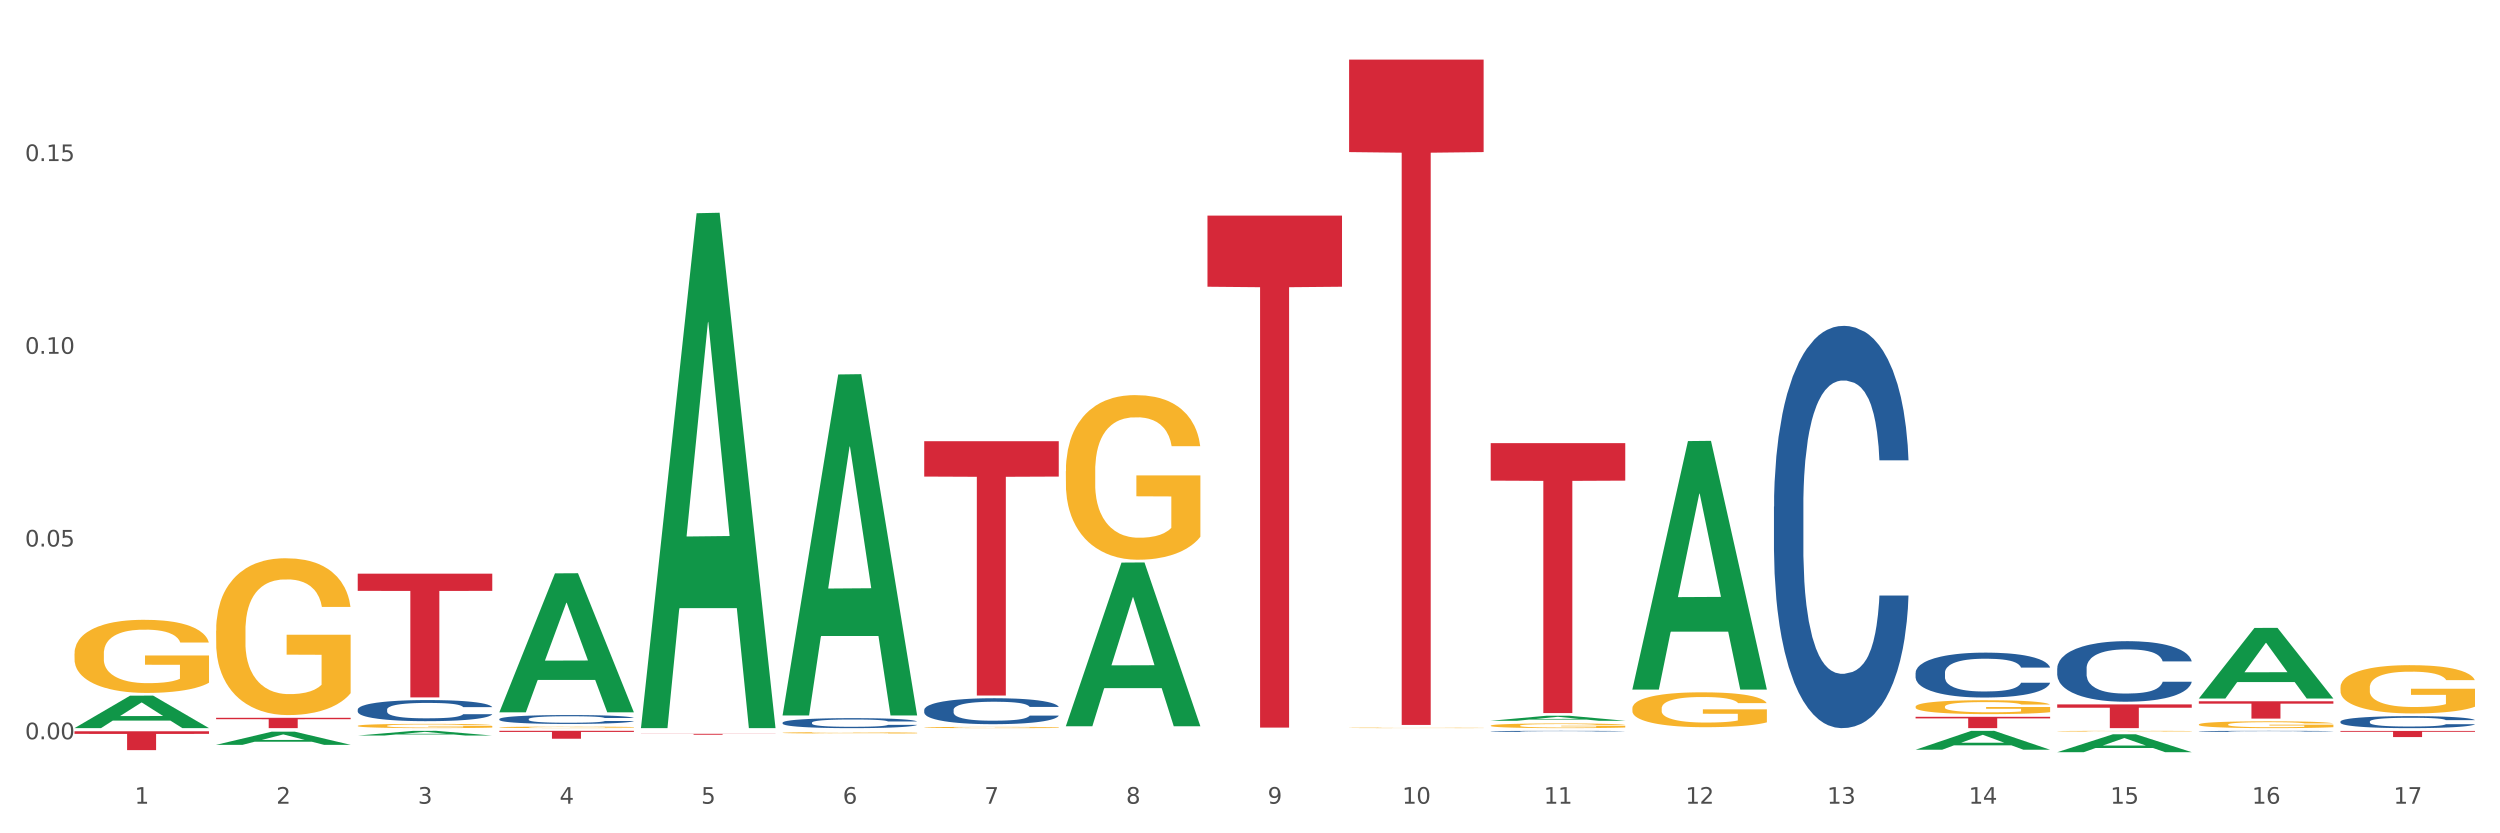 <?xml version="1.0" encoding="utf-8" standalone="no"?>
<!DOCTYPE svg PUBLIC "-//W3C//DTD SVG 1.1//EN"
  "http://www.w3.org/Graphics/SVG/1.1/DTD/svg11.dtd">
<svg xmlns:xlink="http://www.w3.org/1999/xlink" width="1080pt" height="360pt" viewBox="0 0 1080 360" xmlns="http://www.w3.org/2000/svg" version="1.1">
 <rect x="0" y="0" width="1080" height="360" fill="#333333" stroke="none"/>
 <defs>
  <style type="text/css">*{stroke-linejoin: round; stroke-linecap: butt}</style>
 </defs>
 <g id="figure_1">
  <g id="patch_1">
   <path d="M 0 360 
L 1080 360 
L 1080 0 
L 0 0 
z
" style="fill: #ffffff; stroke: #ffffff; stroke-linejoin: miter"/>
  </g>
  <g id="axes_1">
   <g id="matplotlib.axis_1">
    <g id="xtick_1">
     <g id="text_1">
      <!-- 1 -->
      <g style="fill: #4d4d4d" transform="translate(58.182 347.204) scale(0.096 -0.096)">
       <defs>
        <path id="DejaVuSans-31" d="M 794 531 
L 1825 531 
L 1825 4091 
L 703 3866 
L 703 4441 
L 1819 4666 
L 2450 4666 
L 2450 531 
L 3481 531 
L 3481 0 
L 794 0 
L 794 531 
z
" transform="scale(0.016)"/>
       </defs>
       <use xlink:href="#DejaVuSans-31"/>
      </g>
     </g>
    </g>
    <g id="xtick_2">
     <g id="text_2">
      <!-- 2 -->
      <g style="fill: #4d4d4d" transform="translate(119.364 347.204) scale(0.096 -0.096)">
       <defs>
        <path id="DejaVuSans-32" d="M 1228 531 
L 3431 531 
L 3431 0 
L 469 0 
L 469 531 
Q 828 903 1448 1529 
Q 2069 2156 2228 2338 
Q 2531 2678 2651 2914 
Q 2772 3150 2772 3378 
Q 2772 3750 2511 3984 
Q 2250 4219 1831 4219 
Q 1534 4219 1204 4116 
Q 875 4013 500 3803 
L 500 4441 
Q 881 4594 1212 4672 
Q 1544 4750 1819 4750 
Q 2544 4750 2975 4387 
Q 3406 4025 3406 3419 
Q 3406 3131 3298 2873 
Q 3191 2616 2906 2266 
Q 2828 2175 2409 1742 
Q 1991 1309 1228 531 
z
" transform="scale(0.016)"/>
       </defs>
       <use xlink:href="#DejaVuSans-32"/>
      </g>
     </g>
    </g>
    <g id="xtick_3">
     <g id="text_3">
      <!-- 3 -->
      <g style="fill: #4d4d4d" transform="translate(180.545 347.204) scale(0.096 -0.096)">
       <defs>
        <path id="DejaVuSans-33" d="M 2597 2516 
Q 3050 2419 3304 2112 
Q 3559 1806 3559 1356 
Q 3559 666 3084 287 
Q 2609 -91 1734 -91 
Q 1441 -91 1130 -33 
Q 819 25 488 141 
L 488 750 
Q 750 597 1062 519 
Q 1375 441 1716 441 
Q 2309 441 2620 675 
Q 2931 909 2931 1356 
Q 2931 1769 2642 2001 
Q 2353 2234 1838 2234 
L 1294 2234 
L 1294 2753 
L 1863 2753 
Q 2328 2753 2575 2939 
Q 2822 3125 2822 3475 
Q 2822 3834 2567 4026 
Q 2313 4219 1838 4219 
Q 1578 4219 1281 4162 
Q 984 4106 628 3988 
L 628 4550 
Q 988 4650 1302 4700 
Q 1616 4750 1894 4750 
Q 2613 4750 3031 4423 
Q 3450 4097 3450 3541 
Q 3450 3153 3228 2886 
Q 3006 2619 2597 2516 
z
" transform="scale(0.016)"/>
       </defs>
       <use xlink:href="#DejaVuSans-33"/>
      </g>
     </g>
    </g>
    <g id="xtick_4">
     <g id="text_4">
      <!-- 4 -->
      <g style="fill: #4d4d4d" transform="translate(241.726 347.204) scale(0.096 -0.096)">
       <defs>
        <path id="DejaVuSans-34" d="M 2419 4116 
L 825 1625 
L 2419 1625 
L 2419 4116 
z
M 2253 4666 
L 3047 4666 
L 3047 1625 
L 3713 1625 
L 3713 1100 
L 3047 1100 
L 3047 0 
L 2419 0 
L 2419 1100 
L 313 1100 
L 313 1709 
L 2253 4666 
z
" transform="scale(0.016)"/>
       </defs>
       <use xlink:href="#DejaVuSans-34"/>
      </g>
     </g>
    </g>
    <g id="xtick_5">
     <g id="text_5">
      <!-- 5 -->
      <g style="fill: #4d4d4d" transform="translate(302.908 347.204) scale(0.096 -0.096)">
       <defs>
        <path id="DejaVuSans-35" d="M 691 4666 
L 3169 4666 
L 3169 4134 
L 1269 4134 
L 1269 2991 
Q 1406 3038 1543 3061 
Q 1681 3084 1819 3084 
Q 2600 3084 3056 2656 
Q 3513 2228 3513 1497 
Q 3513 744 3044 326 
Q 2575 -91 1722 -91 
Q 1428 -91 1123 -41 
Q 819 9 494 109 
L 494 744 
Q 775 591 1075 516 
Q 1375 441 1709 441 
Q 2250 441 2565 725 
Q 2881 1009 2881 1497 
Q 2881 1984 2565 2268 
Q 2250 2553 1709 2553 
Q 1456 2553 1204 2497 
Q 953 2441 691 2322 
L 691 4666 
z
" transform="scale(0.016)"/>
       </defs>
       <use xlink:href="#DejaVuSans-35"/>
      </g>
     </g>
    </g>
    <g id="xtick_6">
     <g id="text_6">
      <!-- 6 -->
      <g style="fill: #4d4d4d" transform="translate(364.089 347.204) scale(0.096 -0.096)">
       <defs>
        <path id="DejaVuSans-36" d="M 2113 2584 
Q 1688 2584 1439 2293 
Q 1191 2003 1191 1497 
Q 1191 994 1439 701 
Q 1688 409 2113 409 
Q 2538 409 2786 701 
Q 3034 994 3034 1497 
Q 3034 2003 2786 2293 
Q 2538 2584 2113 2584 
z
M 3366 4563 
L 3366 3988 
Q 3128 4100 2886 4159 
Q 2644 4219 2406 4219 
Q 1781 4219 1451 3797 
Q 1122 3375 1075 2522 
Q 1259 2794 1537 2939 
Q 1816 3084 2150 3084 
Q 2853 3084 3261 2657 
Q 3669 2231 3669 1497 
Q 3669 778 3244 343 
Q 2819 -91 2113 -91 
Q 1303 -91 875 529 
Q 447 1150 447 2328 
Q 447 3434 972 4092 
Q 1497 4750 2381 4750 
Q 2619 4750 2861 4703 
Q 3103 4656 3366 4563 
z
" transform="scale(0.016)"/>
       </defs>
       <use xlink:href="#DejaVuSans-36"/>
      </g>
     </g>
    </g>
    <g id="xtick_7">
     <g id="text_7">
      <!-- 7 -->
      <g style="fill: #4d4d4d" transform="translate(425.271 347.204) scale(0.096 -0.096)">
       <defs>
        <path id="DejaVuSans-37" d="M 525 4666 
L 3525 4666 
L 3525 4397 
L 1831 0 
L 1172 0 
L 2766 4134 
L 525 4134 
L 525 4666 
z
" transform="scale(0.016)"/>
       </defs>
       <use xlink:href="#DejaVuSans-37"/>
      </g>
     </g>
    </g>
    <g id="xtick_8">
     <g id="text_8">
      <!-- 8 -->
      <g style="fill: #4d4d4d" transform="translate(486.452 347.204) scale(0.096 -0.096)">
       <defs>
        <path id="DejaVuSans-38" d="M 2034 2216 
Q 1584 2216 1326 1975 
Q 1069 1734 1069 1313 
Q 1069 891 1326 650 
Q 1584 409 2034 409 
Q 2484 409 2743 651 
Q 3003 894 3003 1313 
Q 3003 1734 2745 1975 
Q 2488 2216 2034 2216 
z
M 1403 2484 
Q 997 2584 770 2862 
Q 544 3141 544 3541 
Q 544 4100 942 4425 
Q 1341 4750 2034 4750 
Q 2731 4750 3128 4425 
Q 3525 4100 3525 3541 
Q 3525 3141 3298 2862 
Q 3072 2584 2669 2484 
Q 3125 2378 3379 2068 
Q 3634 1759 3634 1313 
Q 3634 634 3220 271 
Q 2806 -91 2034 -91 
Q 1263 -91 848 271 
Q 434 634 434 1313 
Q 434 1759 690 2068 
Q 947 2378 1403 2484 
z
M 1172 3481 
Q 1172 3119 1398 2916 
Q 1625 2713 2034 2713 
Q 2441 2713 2670 2916 
Q 2900 3119 2900 3481 
Q 2900 3844 2670 4047 
Q 2441 4250 2034 4250 
Q 1625 4250 1398 4047 
Q 1172 3844 1172 3481 
z
" transform="scale(0.016)"/>
       </defs>
       <use xlink:href="#DejaVuSans-38"/>
      </g>
     </g>
    </g>
    <g id="xtick_9">
     <g id="text_9">
      <!-- 9 -->
      <g style="fill: #4d4d4d" transform="translate(547.634 347.204) scale(0.096 -0.096)">
       <defs>
        <path id="DejaVuSans-39" d="M 703 97 
L 703 672 
Q 941 559 1184 500 
Q 1428 441 1663 441 
Q 2288 441 2617 861 
Q 2947 1281 2994 2138 
Q 2813 1869 2534 1725 
Q 2256 1581 1919 1581 
Q 1219 1581 811 2004 
Q 403 2428 403 3163 
Q 403 3881 828 4315 
Q 1253 4750 1959 4750 
Q 2769 4750 3195 4129 
Q 3622 3509 3622 2328 
Q 3622 1225 3098 567 
Q 2575 -91 1691 -91 
Q 1453 -91 1209 -44 
Q 966 3 703 97 
z
M 1959 2075 
Q 2384 2075 2632 2365 
Q 2881 2656 2881 3163 
Q 2881 3666 2632 3958 
Q 2384 4250 1959 4250 
Q 1534 4250 1286 3958 
Q 1038 3666 1038 3163 
Q 1038 2656 1286 2365 
Q 1534 2075 1959 2075 
z
" transform="scale(0.016)"/>
       </defs>
       <use xlink:href="#DejaVuSans-39"/>
      </g>
     </g>
    </g>
    <g id="xtick_10">
     <g id="text_10">
      <!-- 10 -->
      <g style="fill: #4d4d4d" transform="translate(605.761 347.204) scale(0.096 -0.096)">
       <defs>
        <path id="DejaVuSans-30" d="M 2034 4250 
Q 1547 4250 1301 3770 
Q 1056 3291 1056 2328 
Q 1056 1369 1301 889 
Q 1547 409 2034 409 
Q 2525 409 2770 889 
Q 3016 1369 3016 2328 
Q 3016 3291 2770 3770 
Q 2525 4250 2034 4250 
z
M 2034 4750 
Q 2819 4750 3233 4129 
Q 3647 3509 3647 2328 
Q 3647 1150 3233 529 
Q 2819 -91 2034 -91 
Q 1250 -91 836 529 
Q 422 1150 422 2328 
Q 422 3509 836 4129 
Q 1250 4750 2034 4750 
z
" transform="scale(0.016)"/>
       </defs>
       <use xlink:href="#DejaVuSans-31"/>
       <use xlink:href="#DejaVuSans-30" transform="translate(63.623 0)"/>
      </g>
     </g>
    </g>
    <g id="xtick_11">
     <g id="text_11">
      <!-- 11 -->
      <g style="fill: #4d4d4d" transform="translate(666.942 347.204) scale(0.096 -0.096)">
       <use xlink:href="#DejaVuSans-31"/>
       <use xlink:href="#DejaVuSans-31" transform="translate(63.623 0)"/>
      </g>
     </g>
    </g>
    <g id="xtick_12">
     <g id="text_12">
      <!-- 12 -->
      <g style="fill: #4d4d4d" transform="translate(728.124 347.204) scale(0.096 -0.096)">
       <use xlink:href="#DejaVuSans-31"/>
       <use xlink:href="#DejaVuSans-32" transform="translate(63.623 0)"/>
      </g>
     </g>
    </g>
    <g id="xtick_13">
     <g id="text_13">
      <!-- 13 -->
      <g style="fill: #4d4d4d" transform="translate(789.305 347.204) scale(0.096 -0.096)">
       <use xlink:href="#DejaVuSans-31"/>
       <use xlink:href="#DejaVuSans-33" transform="translate(63.623 0)"/>
      </g>
     </g>
    </g>
    <g id="xtick_14">
     <g id="text_14">
      <!-- 14 -->
      <g style="fill: #4d4d4d" transform="translate(850.487 347.204) scale(0.096 -0.096)">
       <use xlink:href="#DejaVuSans-31"/>
       <use xlink:href="#DejaVuSans-34" transform="translate(63.623 0)"/>
      </g>
     </g>
    </g>
    <g id="xtick_15">
     <g id="text_15">
      <!-- 15 -->
      <g style="fill: #4d4d4d" transform="translate(911.668 347.204) scale(0.096 -0.096)">
       <use xlink:href="#DejaVuSans-31"/>
       <use xlink:href="#DejaVuSans-35" transform="translate(63.623 0)"/>
      </g>
     </g>
    </g>
    <g id="xtick_16">
     <g id="text_16">
      <!-- 16 -->
      <g style="fill: #4d4d4d" transform="translate(972.849 347.204) scale(0.096 -0.096)">
       <use xlink:href="#DejaVuSans-31"/>
       <use xlink:href="#DejaVuSans-36" transform="translate(63.623 0)"/>
      </g>
     </g>
    </g>
    <g id="xtick_17">
     <g id="text_17">
      <!-- 17 -->
      <g style="fill: #4d4d4d" transform="translate(1034.031 347.204) scale(0.096 -0.096)">
       <use xlink:href="#DejaVuSans-31"/>
       <use xlink:href="#DejaVuSans-37" transform="translate(63.623 0)"/>
      </g>
     </g>
    </g>
    <g id="xtick_18"/>
    <g id="xtick_19"/>
    <g id="xtick_20"/>
    <g id="xtick_21"/>
    <g id="xtick_22"/>
    <g id="xtick_23"/>
    <g id="xtick_24"/>
    <g id="xtick_25"/>
    <g id="xtick_26"/>
    <g id="xtick_27"/>
    <g id="xtick_28"/>
    <g id="xtick_29"/>
    <g id="xtick_30"/>
    <g id="xtick_31"/>
    <g id="xtick_32"/>
    <g id="xtick_33"/>
   </g>
   <g id="matplotlib.axis_2">
    <g id="ytick_1">
     <g id="text_18">
      <!-- 0.00 -->
      <g style="fill: #4d4d4d" transform="translate(10.8 319.367) scale(0.096 -0.096)">
       <defs>
        <path id="DejaVuSans-2e" d="M 684 794 
L 1344 794 
L 1344 0 
L 684 0 
L 684 794 
z
" transform="scale(0.016)"/>
       </defs>
       <use xlink:href="#DejaVuSans-30"/>
       <use xlink:href="#DejaVuSans-2e" transform="translate(63.623 0)"/>
       <use xlink:href="#DejaVuSans-30" transform="translate(95.41 0)"/>
       <use xlink:href="#DejaVuSans-30" transform="translate(159.033 0)"/>
      </g>
     </g>
    </g>
    <g id="ytick_2">
     <g id="text_19">
      <!-- 0.05 -->
      <g style="fill: #4d4d4d" transform="translate(10.8 236.105) scale(0.096 -0.096)">
       <use xlink:href="#DejaVuSans-30"/>
       <use xlink:href="#DejaVuSans-2e" transform="translate(63.623 0)"/>
       <use xlink:href="#DejaVuSans-30" transform="translate(95.41 0)"/>
       <use xlink:href="#DejaVuSans-35" transform="translate(159.033 0)"/>
      </g>
     </g>
    </g>
    <g id="ytick_3">
     <g id="text_20">
      <!-- 0.10 -->
      <g style="fill: #4d4d4d" transform="translate(10.8 152.843) scale(0.096 -0.096)">
       <use xlink:href="#DejaVuSans-30"/>
       <use xlink:href="#DejaVuSans-2e" transform="translate(63.623 0)"/>
       <use xlink:href="#DejaVuSans-31" transform="translate(95.41 0)"/>
       <use xlink:href="#DejaVuSans-30" transform="translate(159.033 0)"/>
      </g>
     </g>
    </g>
    <g id="ytick_4">
     <g id="text_21">
      <!-- 0.15 -->
      <g style="fill: #4d4d4d" transform="translate(10.8 69.581) scale(0.096 -0.096)">
       <use xlink:href="#DejaVuSans-30"/>
       <use xlink:href="#DejaVuSans-2e" transform="translate(63.623 0)"/>
       <use xlink:href="#DejaVuSans-31" transform="translate(95.41 0)"/>
       <use xlink:href="#DejaVuSans-35" transform="translate(159.033 0)"/>
      </g>
     </g>
    </g>
    <g id="ytick_5"/>
    <g id="ytick_6"/>
    <g id="ytick_7"/>
    <g id="ytick_8"/>
   </g>
   <g id="PolyCollection_1">
    <path d="M 32.175 314.534 
L 32.235 314.521 
L 56.203 300.522 
L 66.15 300.509 
L 90.297 314.56 
L 78.793 314.56 
L 73.58 311.288 
L 48.833 311.288 
L 48.653 311.341 
L 43.62 314.56 
L 32.175 314.56 
L 32.175 314.534 
L 51.949 309.336 
L 70.464 309.322 
L 61.296 303.504 
L 61.176 303.478 
L 61.056 303.517 
L 51.889 309.322 
L 51.949 309.336 
L 32.175 314.534 
z
" clip-path="url(#p2396f4ce89)" style="fill: #109648"/>
    <path d="M 93.356 321.759 
L 93.416 321.753 
L 117.384 316.08 
L 127.331 316.075 
L 151.479 321.769 
L 139.974 321.769 
L 134.761 320.443 
L 110.014 320.443 
L 109.834 320.465 
L 104.801 321.769 
L 93.356 321.769 
L 93.356 321.759 
L 113.13 319.652 
L 131.645 319.647 
L 122.478 317.289 
L 122.358 317.278 
L 122.238 317.294 
L 113.07 319.647 
L 113.13 319.652 
L 93.356 321.759 
z
" clip-path="url(#p2396f4ce89)" style="fill: #109648"/>
    <path d="M 643.989 311.369 
L 644.049 311.367 
L 668.017 309.205 
L 677.964 309.203 
L 702.112 311.373 
L 690.607 311.373 
L 685.394 310.867 
L 660.647 310.867 
L 660.467 310.876 
L 655.434 311.373 
L 643.989 311.373 
L 643.989 311.369 
L 663.763 310.566 
L 682.278 310.564 
L 673.11 309.665 
L 672.99 309.661 
L 672.871 309.667 
L 663.703 310.564 
L 663.763 310.566 
L 643.989 311.369 
z
" clip-path="url(#p2396f4ce89)" style="fill: #109648"/>
    <path d="M 705.171 297.718 
L 705.23 297.617 
L 729.198 190.545 
L 739.145 190.445 
L 763.293 297.92 
L 751.788 297.92 
L 746.575 272.893 
L 721.828 272.893 
L 721.649 273.297 
L 716.615 297.92 
L 705.171 297.92 
L 705.171 297.718 
L 724.944 257.957 
L 743.459 257.856 
L 734.292 213.352 
L 734.172 213.151 
L 734.052 213.453 
L 724.884 257.856 
L 724.944 257.957 
L 705.171 297.718 
z
" clip-path="url(#p2396f4ce89)" style="fill: #109648"/>
    <path d="M 888.715 324.935 
L 888.775 324.928 
L 912.743 317.216 
L 922.689 317.209 
L 946.837 324.95 
L 935.333 324.95 
L 930.12 323.147 
L 905.373 323.147 
L 905.193 323.176 
L 900.16 324.95 
L 888.715 324.95 
L 888.715 324.935 
L 908.488 322.071 
L 927.004 322.064 
L 917.836 318.859 
L 917.716 318.844 
L 917.596 318.866 
L 908.428 322.064 
L 908.488 322.071 
L 888.715 324.935 
z
" clip-path="url(#p2396f4ce89)" style="fill: #109648"/>
    <path d="M 949.896 301.721 
L 949.956 301.692 
L 973.924 271.263 
L 983.871 271.235 
L 1008.019 301.778 
L 996.514 301.778 
L 991.301 294.666 
L 966.554 294.666 
L 966.374 294.781 
L 961.341 301.778 
L 949.896 301.778 
L 949.896 301.721 
L 969.67 290.421 
L 988.185 290.393 
L 979.017 277.745 
L 978.897 277.688 
L 978.778 277.774 
L 969.61 290.393 
L 969.67 290.421 
L 949.896 301.721 
z
" clip-path="url(#p2396f4ce89)" style="fill: #109648"/>
    <path d="M 827.533 323.882 
L 827.593 323.874 
L 851.561 315.728 
L 861.508 315.72 
L 885.656 323.897 
L 874.151 323.897 
L 868.938 321.993 
L 844.191 321.993 
L 844.011 322.024 
L 838.978 323.897 
L 827.533 323.897 
L 827.533 323.882 
L 847.307 320.857 
L 865.822 320.849 
L 856.654 317.463 
L 856.535 317.448 
L 856.415 317.471 
L 847.247 320.849 
L 847.307 320.857 
L 827.533 323.882 
z
" clip-path="url(#p2396f4ce89)" style="fill: #109648"/>
    <path d="M 154.538 317.756 
L 154.598 317.754 
L 178.566 315.722 
L 188.512 315.72 
L 212.66 317.76 
L 201.156 317.76 
L 195.943 317.285 
L 171.196 317.285 
L 171.016 317.292 
L 165.983 317.76 
L 154.538 317.76 
L 154.538 317.756 
L 174.311 317.001 
L 192.827 316.999 
L 183.659 316.155 
L 183.539 316.151 
L 183.419 316.157 
L 174.251 316.999 
L 174.311 317.001 
L 154.538 317.756 
z
" clip-path="url(#p2396f4ce89)" style="fill: #109648"/>
    <path d="M 32.175 282.354 
L 32.244 282.325 
L 32.244 281.286 
L 32.381 280.392 
L 33.067 278.228 
L 34.096 276.439 
L 34.851 275.487 
L 35.606 274.708 
L 36.498 273.929 
L 37.596 273.121 
L 39.586 271.938 
L 40.821 271.332 
L 42.331 270.697 
L 45.076 269.774 
L 47.066 269.254 
L 49.124 268.821 
L 52.487 268.302 
L 54.683 268.071 
L 57.016 267.898 
L 59.829 267.783 
L 61.957 267.754 
L 66.623 267.84 
L 70.603 268.1 
L 72.524 268.302 
L 74.995 268.648 
L 76.299 268.879 
L 78.426 269.341 
L 80.622 269.947 
L 82.131 270.466 
L 84.396 271.447 
L 86.111 272.428 
L 87.69 273.64 
L 88.513 274.477 
L 89.131 275.256 
L 89.68 276.15 
L 90.229 277.564 
L 77.877 277.564 
L 77.397 276.554 
L 76.642 275.602 
L 75.544 274.679 
L 74.583 274.102 
L 72.936 273.38 
L 71.426 272.919 
L 69.848 272.572 
L 67.927 272.284 
L 66.417 272.14 
L 64.29 272.024 
L 60.104 272.053 
L 57.29 272.284 
L 55.369 272.572 
L 54.134 272.832 
L 53.036 273.121 
L 51.801 273.525 
L 50.36 274.131 
L 49.33 274.679 
L 48.301 275.371 
L 47.478 276.064 
L 46.723 276.872 
L 46.105 277.737 
L 45.625 278.632 
L 45.213 279.728 
L 44.87 281.546 
L 44.87 285.499 
L 45.007 286.394 
L 45.35 287.577 
L 45.762 288.471 
L 46.448 289.539 
L 47.066 290.26 
L 48.232 291.299 
L 49.536 292.165 
L 50.566 292.713 
L 51.595 293.174 
L 53.379 293.809 
L 55.369 294.329 
L 57.085 294.646 
L 59.418 294.935 
L 60.996 295.05 
L 62.368 295.108 
L 65.731 295.108 
L 68.133 295.021 
L 70.809 294.819 
L 72.868 294.559 
L 74.583 294.242 
L 76.504 293.723 
L 77.74 293.232 
L 77.74 287.202 
L 62.643 287.173 
L 62.643 283.162 
L 90.297 283.162 
L 90.297 294.935 
L 89.131 295.541 
L 87.827 296.089 
L 86.455 296.579 
L 84.396 297.185 
L 81.926 297.762 
L 79.73 298.166 
L 77.397 298.513 
L 74.652 298.83 
L 71.083 299.118 
L 68.887 299.234 
L 66.143 299.32 
L 62.917 299.349 
L 60.104 299.292 
L 57.359 299.147 
L 54.477 298.888 
L 51.663 298.513 
L 49.536 298.137 
L 47.409 297.676 
L 45.144 297.07 
L 43.36 296.493 
L 41.988 295.973 
L 40.478 295.31 
L 38.831 294.444 
L 37.596 293.665 
L 36.498 292.857 
L 35.332 291.818 
L 34.508 290.924 
L 33.685 289.798 
L 33.204 288.962 
L 32.655 287.663 
L 32.244 285.845 
L 32.175 282.354 
z
" clip-path="url(#p2396f4ce89)" style="fill: #f7b32b"/>
    <path d="M 215.719 314.206 
L 215.788 314.206 
L 215.788 314.184 
L 215.925 314.165 
L 216.611 314.12 
L 217.641 314.083 
L 218.395 314.063 
L 219.15 314.047 
L 220.042 314.031 
L 221.14 314.014 
L 223.13 313.989 
L 224.366 313.977 
L 225.875 313.964 
L 228.62 313.944 
L 230.61 313.934 
L 232.669 313.924 
L 236.031 313.914 
L 238.227 313.909 
L 240.56 313.905 
L 243.374 313.903 
L 245.501 313.902 
L 250.167 313.904 
L 254.147 313.909 
L 256.069 313.914 
L 258.539 313.921 
L 259.843 313.926 
L 261.97 313.935 
L 264.166 313.948 
L 265.676 313.959 
L 267.94 313.979 
L 269.656 314 
L 271.234 314.025 
L 272.057 314.042 
L 272.675 314.059 
L 273.224 314.077 
L 273.773 314.107 
L 261.421 314.107 
L 260.941 314.086 
L 260.186 314.066 
L 259.088 314.046 
L 258.127 314.034 
L 256.48 314.019 
L 254.971 314.01 
L 253.392 314.003 
L 251.471 313.997 
L 249.961 313.994 
L 247.834 313.991 
L 243.648 313.992 
L 240.835 313.997 
L 238.913 314.003 
L 237.678 314.008 
L 236.58 314.014 
L 235.345 314.022 
L 233.904 314.035 
L 232.875 314.046 
L 231.845 314.061 
L 231.022 314.075 
L 230.267 314.092 
L 229.649 314.11 
L 229.169 314.129 
L 228.757 314.152 
L 228.414 314.19 
L 228.414 314.272 
L 228.551 314.291 
L 228.895 314.315 
L 229.306 314.334 
L 229.993 314.356 
L 230.61 314.371 
L 231.777 314.393 
L 233.08 314.411 
L 234.11 314.422 
L 235.139 314.432 
L 236.923 314.445 
L 238.913 314.456 
L 240.629 314.462 
L 242.962 314.468 
L 244.54 314.471 
L 245.913 314.472 
L 249.275 314.472 
L 251.677 314.47 
L 254.353 314.466 
L 256.412 314.461 
L 258.127 314.454 
L 260.049 314.443 
L 261.284 314.433 
L 261.284 314.307 
L 246.187 314.307 
L 246.187 314.223 
L 273.842 314.223 
L 273.842 314.468 
L 272.675 314.481 
L 271.371 314.492 
L 269.999 314.503 
L 267.94 314.515 
L 265.47 314.527 
L 263.274 314.536 
L 260.941 314.543 
L 258.196 314.55 
L 254.628 314.556 
L 252.432 314.558 
L 249.687 314.56 
L 246.462 314.56 
L 243.648 314.559 
L 240.903 314.556 
L 238.021 314.551 
L 235.208 314.543 
L 233.08 314.535 
L 230.953 314.525 
L 228.689 314.513 
L 226.905 314.501 
L 225.532 314.49 
L 224.022 314.476 
L 222.376 314.458 
L 221.14 314.442 
L 220.042 314.425 
L 218.876 314.403 
L 218.052 314.385 
L 217.229 314.361 
L 216.749 314.344 
L 216.2 314.317 
L 215.788 314.279 
L 215.719 314.206 
z
" clip-path="url(#p2396f4ce89)" style="fill: #f7b32b"/>
    <path d="M 154.538 313.563 
L 154.606 313.561 
L 154.606 313.5 
L 154.744 313.448 
L 155.43 313.321 
L 156.459 313.216 
L 157.214 313.16 
L 157.969 313.114 
L 158.861 313.068 
L 159.959 313.021 
L 161.949 312.951 
L 163.184 312.916 
L 164.694 312.879 
L 167.439 312.824 
L 169.429 312.794 
L 171.487 312.768 
L 174.85 312.738 
L 177.046 312.724 
L 179.379 312.714 
L 182.192 312.708 
L 184.32 312.706 
L 188.986 312.711 
L 192.966 312.726 
L 194.887 312.738 
L 197.358 312.758 
L 198.661 312.772 
L 200.789 312.799 
L 202.985 312.835 
L 204.494 312.865 
L 206.759 312.923 
L 208.474 312.98 
L 210.053 313.051 
L 210.876 313.1 
L 211.494 313.146 
L 212.043 313.199 
L 212.592 313.282 
L 200.24 313.282 
L 199.759 313.222 
L 199.005 313.166 
L 197.907 313.112 
L 196.946 313.078 
L 195.299 313.036 
L 193.789 313.009 
L 192.211 312.989 
L 190.29 312.972 
L 188.78 312.963 
L 186.653 312.956 
L 182.467 312.958 
L 179.653 312.972 
L 177.732 312.989 
L 176.497 313.004 
L 175.399 313.021 
L 174.164 313.045 
L 172.723 313.08 
L 171.693 313.112 
L 170.664 313.153 
L 169.84 313.194 
L 169.086 313.241 
L 168.468 313.292 
L 167.988 313.344 
L 167.576 313.409 
L 167.233 313.515 
L 167.233 313.747 
L 167.37 313.8 
L 167.713 313.869 
L 168.125 313.922 
L 168.811 313.985 
L 169.429 314.027 
L 170.595 314.088 
L 171.899 314.139 
L 172.928 314.171 
L 173.958 314.198 
L 175.742 314.235 
L 177.732 314.266 
L 179.447 314.284 
L 181.781 314.301 
L 183.359 314.308 
L 184.731 314.311 
L 188.094 314.311 
L 190.495 314.306 
L 193.172 314.294 
L 195.23 314.279 
L 196.946 314.261 
L 198.867 314.23 
L 200.102 314.201 
L 200.102 313.847 
L 185.006 313.846 
L 185.006 313.61 
L 212.66 313.61 
L 212.66 314.301 
L 211.494 314.337 
L 210.19 314.369 
L 208.817 314.398 
L 206.759 314.433 
L 204.288 314.467 
L 202.092 314.491 
L 199.759 314.511 
L 197.014 314.53 
L 193.446 314.547 
L 191.25 314.554 
L 188.505 314.559 
L 185.28 314.56 
L 182.467 314.557 
L 179.722 314.549 
L 176.84 314.533 
L 174.026 314.511 
L 171.899 314.489 
L 169.772 314.462 
L 167.507 314.427 
L 165.723 314.393 
L 164.351 314.362 
L 162.841 314.323 
L 161.194 314.272 
L 159.959 314.227 
L 158.861 314.179 
L 157.694 314.118 
L 156.871 314.066 
L 156.048 314 
L 155.567 313.951 
L 155.018 313.874 
L 154.606 313.768 
L 154.538 313.563 
z
" clip-path="url(#p2396f4ce89)" style="fill: #f7b32b"/>
    <path d="M 93.356 272.475 
L 93.425 272.413 
L 93.425 270.185 
L 93.562 268.266 
L 94.248 263.625 
L 95.278 259.788 
L 96.033 257.746 
L 96.787 256.075 
L 97.68 254.405 
L 98.778 252.672 
L 100.768 250.135 
L 102.003 248.835 
L 103.512 247.474 
L 106.257 245.493 
L 108.247 244.379 
L 110.306 243.451 
L 113.668 242.337 
L 115.864 241.842 
L 118.197 241.471 
L 121.011 241.223 
L 123.138 241.162 
L 127.804 241.347 
L 131.784 241.904 
L 133.706 242.337 
L 136.176 243.08 
L 137.48 243.575 
L 139.607 244.565 
L 141.803 245.865 
L 143.313 246.979 
L 145.577 249.083 
L 147.293 251.187 
L 148.871 253.786 
L 149.695 255.58 
L 150.312 257.251 
L 150.861 259.17 
L 151.41 262.202 
L 139.058 262.202 
L 138.578 260.036 
L 137.823 257.994 
L 136.725 256.014 
L 135.764 254.776 
L 134.118 253.229 
L 132.608 252.239 
L 131.03 251.496 
L 129.108 250.877 
L 127.599 250.568 
L 125.471 250.32 
L 121.285 250.382 
L 118.472 250.877 
L 116.55 251.496 
L 115.315 252.053 
L 114.217 252.672 
L 112.982 253.538 
L 111.541 254.838 
L 110.512 256.014 
L 109.482 257.499 
L 108.659 258.984 
L 107.904 260.717 
L 107.287 262.573 
L 106.806 264.492 
L 106.394 266.843 
L 106.051 270.742 
L 106.051 279.22 
L 106.189 281.138 
L 106.532 283.675 
L 106.943 285.594 
L 107.63 287.883 
L 108.247 289.431 
L 109.414 291.658 
L 110.718 293.515 
L 111.747 294.691 
L 112.776 295.681 
L 114.56 297.042 
L 116.55 298.156 
L 118.266 298.837 
L 120.599 299.456 
L 122.177 299.703 
L 123.55 299.827 
L 126.912 299.827 
L 129.314 299.641 
L 131.99 299.208 
L 134.049 298.651 
L 135.764 297.97 
L 137.686 296.857 
L 138.921 295.805 
L 138.921 282.871 
L 123.824 282.809 
L 123.824 274.207 
L 151.479 274.207 
L 151.479 299.456 
L 150.312 300.755 
L 149.008 301.931 
L 147.636 302.983 
L 145.577 304.283 
L 143.107 305.52 
L 140.911 306.387 
L 138.578 307.129 
L 135.833 307.81 
L 132.265 308.429 
L 130.069 308.676 
L 127.324 308.862 
L 124.099 308.924 
L 121.285 308.8 
L 118.54 308.491 
L 115.658 307.934 
L 112.845 307.129 
L 110.718 306.325 
L 108.59 305.335 
L 106.326 304.035 
L 104.542 302.797 
L 103.169 301.683 
L 101.66 300.26 
L 100.013 298.404 
L 98.778 296.733 
L 97.68 295 
L 96.513 292.772 
L 95.69 290.854 
L 94.866 288.44 
L 94.386 286.646 
L 93.837 283.861 
L 93.425 279.962 
L 93.356 272.475 
z
" clip-path="url(#p2396f4ce89)" style="fill: #f7b32b"/>
    <path d="M 215.719 307.626 
L 215.779 307.57 
L 239.747 247.686 
L 249.694 247.63 
L 273.842 307.739 
L 262.337 307.739 
L 257.124 293.742 
L 232.377 293.742 
L 232.197 293.968 
L 227.164 307.739 
L 215.719 307.739 
L 215.719 307.626 
L 235.493 285.389 
L 254.008 285.332 
L 244.84 260.442 
L 244.72 260.329 
L 244.601 260.498 
L 235.433 285.332 
L 235.493 285.389 
L 215.719 307.626 
z
" clip-path="url(#p2396f4ce89)" style="fill: #109648"/>
    <path d="M 276.901 317.001 
L 335.023 317.001 
L 335.023 317.055 
L 312.16 317.056 
L 312.16 317.391 
L 299.626 317.391 
L 299.626 317.056 
L 276.901 317.055 
L 276.901 317.001 
L 276.901 317.001 
z
" clip-path="url(#p2396f4ce89)" style="fill: #d62839"/>
    <path d="M 215.719 315.72 
L 273.842 315.72 
L 273.842 316.195 
L 250.978 316.198 
L 250.978 319.134 
L 238.445 319.134 
L 238.445 316.198 
L 215.719 316.195 
L 215.719 315.723 
L 215.719 315.72 
z
" clip-path="url(#p2396f4ce89)" style="fill: #d62839"/>
    <path d="M 154.538 247.819 
L 212.66 247.819 
L 212.66 255.246 
L 189.797 255.296 
L 189.797 301.265 
L 177.263 301.265 
L 177.263 255.296 
L 154.538 255.246 
L 154.538 247.869 
L 154.538 247.819 
z
" clip-path="url(#p2396f4ce89)" style="fill: #d62839"/>
    <path d="M 154.538 306.523 
L 154.607 306.515 
L 154.607 306.282 
L 154.813 305.965 
L 155.568 305.382 
L 156.53 304.941 
L 158.179 304.424 
L 159.072 304.208 
L 160.24 303.966 
L 162.645 303.575 
L 165.393 303.242 
L 167.317 303.058 
L 168.759 302.942 
L 171.988 302.733 
L 173.843 302.642 
L 175.767 302.567 
L 177.416 302.517 
L 180.164 302.459 
L 182.362 302.434 
L 184.904 302.425 
L 187.034 302.434 
L 189.851 302.467 
L 193.973 302.567 
L 195.553 302.625 
L 197.683 302.725 
L 199.882 302.858 
L 201.668 302.992 
L 203.729 303.183 
L 205.859 303.433 
L 207.92 303.75 
L 209.362 304.041 
L 210.53 304.349 
L 211.561 304.724 
L 212.317 305.132 
L 212.66 305.474 
L 200.088 305.474 
L 199.744 305.166 
L 199.057 304.832 
L 198.37 304.608 
L 197.614 304.424 
L 196.446 304.216 
L 195.416 304.083 
L 193.698 303.925 
L 192.118 303.825 
L 190.813 303.766 
L 189.233 303.716 
L 185.866 303.666 
L 183.462 303.666 
L 181.95 303.683 
L 180.095 303.725 
L 178.515 303.783 
L 176.66 303.883 
L 175.217 303.991 
L 173.775 304.133 
L 172.95 304.233 
L 171.713 304.416 
L 170.889 304.566 
L 169.79 304.824 
L 169.171 305.007 
L 168.072 305.482 
L 167.591 305.832 
L 167.385 306.074 
L 167.248 306.34 
L 167.248 307.639 
L 167.66 308.223 
L 168.004 308.472 
L 168.553 308.756 
L 169.584 309.122 
L 171.095 309.48 
L 172.675 309.738 
L 173.981 309.897 
L 175.217 310.013 
L 176.454 310.105 
L 177.965 310.188 
L 179.202 310.238 
L 181.057 310.288 
L 183.255 310.313 
L 184.973 310.313 
L 188.477 310.272 
L 190.057 310.23 
L 191.568 310.172 
L 193.217 310.08 
L 194.523 309.98 
L 195.278 309.905 
L 196.515 309.747 
L 197.477 309.58 
L 198.301 309.389 
L 198.851 309.222 
L 199.469 308.972 
L 199.95 308.689 
L 200.088 308.539 
L 212.66 308.539 
L 212.385 308.839 
L 211.904 309.13 
L 210.943 309.522 
L 210.187 309.747 
L 209.019 310.022 
L 207.782 310.255 
L 206.065 310.513 
L 204.485 310.705 
L 202.836 310.871 
L 201.049 311.021 
L 197.82 311.229 
L 196.652 311.288 
L 194.179 311.388 
L 192.256 311.446 
L 189.439 311.504 
L 186.553 311.538 
L 183.53 311.546 
L 180.851 311.529 
L 177.897 311.479 
L 176.042 311.429 
L 173.981 311.354 
L 171.576 311.238 
L 169.309 311.096 
L 167.179 310.93 
L 165.187 310.738 
L 163.332 310.521 
L 160.927 310.163 
L 159.141 309.813 
L 157.836 309.489 
L 156.942 309.214 
L 156.049 308.864 
L 155.568 308.622 
L 154.813 308.039 
L 154.538 307.498 
L 154.538 306.523 
z
" clip-path="url(#p2396f4ce89)" style="fill: #255c99"/>
    <path d="M 827.533 309.668 
L 885.656 309.668 
L 885.656 310.348 
L 862.792 310.353 
L 862.792 314.56 
L 850.259 314.56 
L 850.259 310.353 
L 827.533 310.348 
L 827.533 309.673 
L 827.533 309.668 
z
" clip-path="url(#p2396f4ce89)" style="fill: #d62839"/>
    <path d="M 215.719 310.626 
L 215.788 310.622 
L 215.788 310.524 
L 215.994 310.391 
L 216.75 310.145 
L 217.712 309.959 
L 219.36 309.741 
L 220.254 309.65 
L 221.422 309.548 
L 223.826 309.383 
L 226.574 309.243 
L 228.498 309.166 
L 229.941 309.117 
L 233.17 309.029 
L 235.025 308.99 
L 236.948 308.959 
L 238.597 308.938 
L 241.345 308.913 
L 243.544 308.903 
L 246.086 308.899 
L 248.216 308.903 
L 251.032 308.917 
L 255.155 308.959 
L 256.735 308.983 
L 258.864 309.025 
L 261.063 309.082 
L 262.849 309.138 
L 264.91 309.219 
L 267.04 309.324 
L 269.101 309.457 
L 270.544 309.58 
L 271.712 309.71 
L 272.742 309.868 
L 273.498 310.04 
L 273.842 310.184 
L 261.269 310.184 
L 260.926 310.054 
L 260.238 309.913 
L 259.551 309.819 
L 258.796 309.741 
L 257.628 309.654 
L 256.597 309.598 
L 254.88 309.531 
L 253.3 309.489 
L 251.994 309.464 
L 250.414 309.443 
L 247.048 309.422 
L 244.643 309.422 
L 243.132 309.429 
L 241.277 309.447 
L 239.696 309.471 
L 237.841 309.513 
L 236.399 309.559 
L 234.956 309.619 
L 234.132 309.661 
L 232.895 309.738 
L 232.07 309.801 
L 230.971 309.91 
L 230.353 309.987 
L 229.254 310.187 
L 228.773 310.335 
L 228.567 310.436 
L 228.429 310.549 
L 228.429 311.096 
L 228.841 311.342 
L 229.185 311.447 
L 229.735 311.567 
L 230.765 311.721 
L 232.277 311.872 
L 233.857 311.981 
L 235.162 312.047 
L 236.399 312.097 
L 237.635 312.135 
L 239.147 312.17 
L 240.383 312.191 
L 242.238 312.212 
L 244.437 312.223 
L 246.154 312.223 
L 249.658 312.205 
L 251.238 312.188 
L 252.75 312.163 
L 254.399 312.125 
L 255.704 312.083 
L 256.46 312.051 
L 257.696 311.984 
L 258.658 311.914 
L 259.483 311.833 
L 260.032 311.763 
L 260.651 311.658 
L 261.132 311.539 
L 261.269 311.475 
L 273.842 311.475 
L 273.567 311.602 
L 273.086 311.725 
L 272.124 311.89 
L 271.368 311.984 
L 270.2 312.1 
L 268.964 312.198 
L 267.246 312.307 
L 265.666 312.388 
L 264.017 312.458 
L 262.231 312.521 
L 259.002 312.609 
L 257.834 312.634 
L 255.361 312.676 
L 253.437 312.7 
L 250.62 312.725 
L 247.735 312.739 
L 244.712 312.742 
L 242.032 312.735 
L 239.078 312.714 
L 237.223 312.693 
L 235.162 312.662 
L 232.757 312.613 
L 230.49 312.553 
L 228.361 312.483 
L 226.368 312.402 
L 224.513 312.311 
L 222.109 312.16 
L 220.322 312.012 
L 219.017 311.875 
L 218.124 311.76 
L 217.231 311.612 
L 216.75 311.51 
L 215.994 311.265 
L 215.719 311.037 
L 215.719 310.626 
z
" clip-path="url(#p2396f4ce89)" style="fill: #255c99"/>
    <path d="M 643.989 313.47 
L 644.058 313.468 
L 644.058 313.401 
L 644.195 313.344 
L 644.881 313.205 
L 645.911 313.09 
L 646.665 313.029 
L 647.42 312.979 
L 648.312 312.929 
L 649.41 312.877 
L 651.4 312.801 
L 652.635 312.762 
L 654.145 312.721 
L 656.89 312.662 
L 658.88 312.629 
L 660.939 312.601 
L 664.301 312.568 
L 666.497 312.553 
L 668.83 312.542 
L 671.644 312.534 
L 673.771 312.533 
L 678.437 312.538 
L 682.417 312.555 
L 684.339 312.568 
L 686.809 312.59 
L 688.113 312.605 
L 690.24 312.634 
L 692.436 312.673 
L 693.946 312.707 
L 696.21 312.77 
L 697.926 312.833 
L 699.504 312.91 
L 700.327 312.964 
L 700.945 313.014 
L 701.494 313.071 
L 702.043 313.162 
L 689.691 313.162 
L 689.211 313.097 
L 688.456 313.036 
L 687.358 312.977 
L 686.397 312.94 
L 684.75 312.894 
L 683.241 312.864 
L 681.662 312.842 
L 679.741 312.823 
L 678.231 312.814 
L 676.104 312.807 
L 671.918 312.809 
L 669.105 312.823 
L 667.183 312.842 
L 665.948 312.859 
L 664.85 312.877 
L 663.615 312.903 
L 662.174 312.942 
L 661.145 312.977 
L 660.115 313.021 
L 659.292 313.066 
L 658.537 313.118 
L 657.919 313.173 
L 657.439 313.231 
L 657.027 313.301 
L 656.684 313.418 
L 656.684 313.671 
L 656.821 313.729 
L 657.164 313.805 
L 657.576 313.862 
L 658.262 313.931 
L 658.88 313.977 
L 660.047 314.044 
L 661.35 314.099 
L 662.38 314.134 
L 663.409 314.164 
L 665.193 314.205 
L 667.183 314.238 
L 668.899 314.259 
L 671.232 314.277 
L 672.81 314.284 
L 674.183 314.288 
L 677.545 314.288 
L 679.947 314.283 
L 682.623 314.27 
L 684.682 314.253 
L 686.397 314.233 
L 688.319 314.199 
L 689.554 314.168 
L 689.554 313.781 
L 674.457 313.779 
L 674.457 313.521 
L 702.112 313.521 
L 702.112 314.277 
L 700.945 314.316 
L 699.641 314.351 
L 698.269 314.383 
L 696.21 314.421 
L 693.74 314.459 
L 691.544 314.484 
L 689.211 314.507 
L 686.466 314.527 
L 682.898 314.546 
L 680.702 314.553 
L 677.957 314.559 
L 674.732 314.56 
L 671.918 314.557 
L 669.173 314.547 
L 666.291 314.531 
L 663.478 314.507 
L 661.35 314.483 
L 659.223 314.453 
L 656.959 314.414 
L 655.174 314.377 
L 653.802 314.344 
L 652.292 314.301 
L 650.645 314.246 
L 649.41 314.196 
L 648.312 314.144 
L 647.146 314.077 
L 646.322 314.02 
L 645.499 313.947 
L 645.018 313.894 
L 644.47 313.81 
L 644.058 313.694 
L 643.989 313.47 
z
" clip-path="url(#p2396f4ce89)" style="fill: #f7b32b"/>
    <path d="M 582.808 314.432 
L 582.876 314.431 
L 582.876 314.423 
L 583.014 314.417 
L 583.7 314.4 
L 584.729 314.387 
L 585.484 314.379 
L 586.239 314.374 
L 587.131 314.368 
L 588.229 314.362 
L 590.219 314.353 
L 591.454 314.348 
L 592.964 314.343 
L 595.709 314.336 
L 597.699 314.332 
L 599.757 314.329 
L 603.12 314.325 
L 605.316 314.323 
L 607.649 314.322 
L 610.462 314.321 
L 612.589 314.321 
L 617.256 314.322 
L 621.236 314.323 
L 623.157 314.325 
L 625.628 314.328 
L 626.931 314.329 
L 629.059 314.333 
L 631.254 314.337 
L 632.764 314.341 
L 635.029 314.349 
L 636.744 314.356 
L 638.322 314.365 
L 639.146 314.372 
L 639.764 314.378 
L 640.312 314.385 
L 640.861 314.395 
L 628.51 314.395 
L 628.029 314.388 
L 627.274 314.38 
L 626.176 314.373 
L 625.216 314.369 
L 623.569 314.364 
L 622.059 314.36 
L 620.481 314.357 
L 618.56 314.355 
L 617.05 314.354 
L 614.923 314.353 
L 610.737 314.353 
L 607.923 314.355 
L 606.002 314.357 
L 604.767 314.359 
L 603.669 314.362 
L 602.433 314.365 
L 600.992 314.369 
L 599.963 314.373 
L 598.934 314.379 
L 598.11 314.384 
L 597.355 314.39 
L 596.738 314.397 
L 596.258 314.403 
L 595.846 314.412 
L 595.503 314.425 
L 595.503 314.455 
L 595.64 314.462 
L 595.983 314.471 
L 596.395 314.478 
L 597.081 314.486 
L 597.699 314.491 
L 598.865 314.499 
L 600.169 314.506 
L 601.198 314.51 
L 602.228 314.514 
L 604.012 314.518 
L 606.002 314.522 
L 607.717 314.525 
L 610.05 314.527 
L 611.629 314.528 
L 613.001 314.528 
L 616.364 314.528 
L 618.765 314.528 
L 621.442 314.526 
L 623.5 314.524 
L 625.216 314.522 
L 627.137 314.518 
L 628.372 314.514 
L 628.372 314.468 
L 613.276 314.468 
L 613.276 314.438 
L 640.93 314.438 
L 640.93 314.527 
L 639.764 314.531 
L 638.46 314.536 
L 637.087 314.539 
L 635.029 314.544 
L 632.558 314.548 
L 630.362 314.551 
L 628.029 314.554 
L 625.284 314.556 
L 621.716 314.559 
L 619.52 314.559 
L 616.775 314.56 
L 613.55 314.56 
L 610.737 314.56 
L 607.992 314.559 
L 605.11 314.557 
L 602.296 314.554 
L 600.169 314.551 
L 598.042 314.548 
L 595.777 314.543 
L 593.993 314.539 
L 592.621 314.535 
L 591.111 314.53 
L 589.464 314.523 
L 588.229 314.517 
L 587.131 314.511 
L 585.964 314.503 
L 585.141 314.496 
L 584.317 314.488 
L 583.837 314.482 
L 583.288 314.472 
L 582.876 314.458 
L 582.808 314.432 
z
" clip-path="url(#p2396f4ce89)" style="fill: #f7b32b"/>
    <path d="M 460.445 203.551 
L 460.514 203.486 
L 460.514 201.147 
L 460.651 199.133 
L 461.337 194.261 
L 462.366 190.234 
L 463.121 188.09 
L 463.876 186.336 
L 464.768 184.582 
L 465.866 182.763 
L 467.856 180.1 
L 469.091 178.736 
L 470.601 177.306 
L 473.346 175.228 
L 475.336 174.058 
L 477.394 173.084 
L 480.757 171.915 
L 482.953 171.395 
L 485.286 171.005 
L 488.099 170.745 
L 490.227 170.68 
L 494.893 170.875 
L 498.873 171.46 
L 500.794 171.915 
L 503.265 172.694 
L 504.568 173.214 
L 506.696 174.253 
L 508.892 175.617 
L 510.401 176.787 
L 512.666 178.995 
L 514.381 181.204 
L 515.96 183.932 
L 516.783 185.816 
L 517.401 187.57 
L 517.95 189.584 
L 518.499 192.767 
L 506.147 192.767 
L 505.666 190.493 
L 504.912 188.35 
L 503.814 186.271 
L 502.853 184.972 
L 501.206 183.348 
L 499.696 182.308 
L 498.118 181.529 
L 496.197 180.879 
L 494.687 180.554 
L 492.56 180.295 
L 488.374 180.36 
L 485.56 180.879 
L 483.639 181.529 
L 482.404 182.114 
L 481.306 182.763 
L 480.071 183.673 
L 478.63 185.037 
L 477.6 186.271 
L 476.571 187.83 
L 475.747 189.389 
L 474.993 191.208 
L 474.375 193.157 
L 473.895 195.171 
L 473.483 197.639 
L 473.14 201.732 
L 473.14 210.631 
L 473.277 212.645 
L 473.62 215.309 
L 474.032 217.322 
L 474.718 219.726 
L 475.336 221.35 
L 476.502 223.688 
L 477.806 225.637 
L 478.835 226.872 
L 479.865 227.911 
L 481.649 229.34 
L 483.639 230.509 
L 485.354 231.224 
L 487.688 231.874 
L 489.266 232.133 
L 490.638 232.263 
L 494.001 232.263 
L 496.403 232.068 
L 499.079 231.614 
L 501.137 231.029 
L 502.853 230.314 
L 504.774 229.145 
L 506.01 228.041 
L 506.01 214.464 
L 490.913 214.399 
L 490.913 205.369 
L 518.567 205.369 
L 518.567 231.874 
L 517.401 233.238 
L 516.097 234.472 
L 514.724 235.576 
L 512.666 236.94 
L 510.195 238.24 
L 508 239.149 
L 505.666 239.929 
L 502.922 240.643 
L 499.353 241.293 
L 497.157 241.553 
L 494.413 241.748 
L 491.187 241.813 
L 488.374 241.683 
L 485.629 241.358 
L 482.747 240.773 
L 479.933 239.929 
L 477.806 239.084 
L 475.679 238.045 
L 473.414 236.681 
L 471.63 235.381 
L 470.258 234.212 
L 468.748 232.718 
L 467.101 230.769 
L 465.866 229.015 
L 464.768 227.196 
L 463.601 224.858 
L 462.778 222.844 
L 461.955 220.31 
L 461.474 218.427 
L 460.925 215.503 
L 460.514 211.411 
L 460.445 203.551 
z
" clip-path="url(#p2396f4ce89)" style="fill: #f7b32b"/>
    <path d="M 399.263 314.264 
L 399.332 314.264 
L 399.332 314.245 
L 399.469 314.23 
L 400.156 314.192 
L 401.185 314.161 
L 401.94 314.144 
L 402.695 314.131 
L 403.587 314.117 
L 404.685 314.103 
L 406.675 314.082 
L 407.91 314.072 
L 409.419 314.061 
L 412.164 314.045 
L 414.154 314.036 
L 416.213 314.028 
L 419.575 314.019 
L 421.771 314.015 
L 424.104 314.012 
L 426.918 314.01 
L 429.045 314.009 
L 433.711 314.011 
L 437.691 314.015 
L 439.613 314.019 
L 442.083 314.025 
L 443.387 314.029 
L 445.514 314.037 
L 447.71 314.048 
L 449.22 314.057 
L 451.484 314.074 
L 453.2 314.091 
L 454.778 314.112 
L 455.602 314.127 
L 456.219 314.14 
L 456.768 314.156 
L 457.317 314.181 
L 444.965 314.181 
L 444.485 314.163 
L 443.73 314.146 
L 442.632 314.13 
L 441.672 314.12 
L 440.025 314.108 
L 438.515 314.1 
L 436.937 314.093 
L 435.015 314.088 
L 433.506 314.086 
L 431.378 314.084 
L 427.192 314.084 
L 424.379 314.088 
L 422.458 314.093 
L 421.222 314.098 
L 420.124 314.103 
L 418.889 314.11 
L 417.448 314.121 
L 416.419 314.13 
L 415.39 314.142 
L 414.566 314.154 
L 413.811 314.168 
L 413.194 314.184 
L 412.713 314.199 
L 412.302 314.218 
L 411.958 314.25 
L 411.958 314.319 
L 412.096 314.334 
L 412.439 314.355 
L 412.851 314.371 
L 413.537 314.389 
L 414.154 314.402 
L 415.321 314.42 
L 416.625 314.435 
L 417.654 314.445 
L 418.683 314.453 
L 420.468 314.464 
L 422.458 314.473 
L 424.173 314.478 
L 426.506 314.483 
L 428.084 314.485 
L 429.457 314.486 
L 432.819 314.486 
L 435.221 314.485 
L 437.897 314.481 
L 439.956 314.477 
L 441.672 314.471 
L 443.593 314.462 
L 444.828 314.454 
L 444.828 314.349 
L 429.731 314.348 
L 429.731 314.278 
L 457.386 314.278 
L 457.386 314.483 
L 456.219 314.494 
L 454.915 314.504 
L 453.543 314.512 
L 451.484 314.523 
L 449.014 314.533 
L 446.818 314.54 
L 444.485 314.546 
L 441.74 314.551 
L 438.172 314.556 
L 435.976 314.558 
L 433.231 314.56 
L 430.006 314.56 
L 427.192 314.559 
L 424.448 314.557 
L 421.565 314.552 
L 418.752 314.546 
L 416.625 314.539 
L 414.497 314.531 
L 412.233 314.521 
L 410.449 314.511 
L 409.076 314.501 
L 407.567 314.49 
L 405.92 314.475 
L 404.685 314.461 
L 403.587 314.447 
L 402.42 314.429 
L 401.597 314.413 
L 400.773 314.394 
L 400.293 314.379 
L 399.744 314.357 
L 399.332 314.325 
L 399.263 314.264 
z
" clip-path="url(#p2396f4ce89)" style="fill: #f7b32b"/>
    <path d="M 338.082 316.569 
L 338.151 316.568 
L 338.151 316.549 
L 338.288 316.532 
L 338.974 316.491 
L 340.003 316.458 
L 340.758 316.44 
L 341.513 316.425 
L 342.405 316.41 
L 343.503 316.395 
L 345.493 316.373 
L 346.728 316.362 
L 348.238 316.35 
L 350.983 316.332 
L 352.973 316.323 
L 355.032 316.314 
L 358.394 316.305 
L 360.59 316.3 
L 362.923 316.297 
L 365.737 316.295 
L 367.864 316.294 
L 372.53 316.296 
L 376.51 316.301 
L 378.431 316.305 
L 380.902 316.311 
L 382.206 316.316 
L 384.333 316.324 
L 386.529 316.336 
L 388.038 316.345 
L 390.303 316.364 
L 392.019 316.382 
L 393.597 316.405 
L 394.42 316.421 
L 395.038 316.435 
L 395.587 316.452 
L 396.136 316.479 
L 383.784 316.479 
L 383.304 316.46 
L 382.549 316.442 
L 381.451 316.425 
L 380.49 316.414 
L 378.843 316.4 
L 377.334 316.391 
L 375.755 316.385 
L 373.834 316.38 
L 372.324 316.377 
L 370.197 316.375 
L 366.011 316.375 
L 363.198 316.38 
L 361.276 316.385 
L 360.041 316.39 
L 358.943 316.395 
L 357.708 316.403 
L 356.267 316.414 
L 355.237 316.425 
L 354.208 316.438 
L 353.385 316.451 
L 352.63 316.466 
L 352.012 316.482 
L 351.532 316.499 
L 351.12 316.519 
L 350.777 316.554 
L 350.777 316.628 
L 350.914 316.645 
L 351.257 316.667 
L 351.669 316.684 
L 352.355 316.704 
L 352.973 316.717 
L 354.139 316.737 
L 355.443 316.753 
L 356.473 316.763 
L 357.502 316.772 
L 359.286 316.784 
L 361.276 316.794 
L 362.992 316.8 
L 365.325 316.805 
L 366.903 316.807 
L 368.276 316.808 
L 371.638 316.808 
L 374.04 316.807 
L 376.716 316.803 
L 378.775 316.798 
L 380.49 316.792 
L 382.412 316.782 
L 383.647 316.773 
L 383.647 316.66 
L 368.55 316.659 
L 368.55 316.584 
L 396.204 316.584 
L 396.204 316.805 
L 395.038 316.817 
L 393.734 316.827 
L 392.362 316.836 
L 390.303 316.847 
L 387.833 316.858 
L 385.637 316.866 
L 383.304 316.872 
L 380.559 316.878 
L 376.99 316.884 
L 374.795 316.886 
L 372.05 316.888 
L 368.824 316.888 
L 366.011 316.887 
L 363.266 316.884 
L 360.384 316.879 
L 357.571 316.872 
L 355.443 316.865 
L 353.316 316.857 
L 351.052 316.845 
L 349.267 316.834 
L 347.895 316.825 
L 346.385 316.812 
L 344.738 316.796 
L 343.503 316.781 
L 342.405 316.766 
L 341.239 316.747 
L 340.415 316.73 
L 339.592 316.709 
L 339.111 316.693 
L 338.562 316.669 
L 338.151 316.634 
L 338.082 316.569 
z
" clip-path="url(#p2396f4ce89)" style="fill: #f7b32b"/>
    <path d="M 888.715 315.872 
L 888.783 315.872 
L 888.783 315.861 
L 888.921 315.852 
L 889.607 315.829 
L 890.636 315.811 
L 891.391 315.801 
L 892.146 315.793 
L 893.038 315.785 
L 894.136 315.776 
L 896.126 315.764 
L 897.361 315.757 
L 898.871 315.751 
L 901.616 315.741 
L 903.606 315.736 
L 905.664 315.731 
L 909.027 315.726 
L 911.223 315.724 
L 913.556 315.722 
L 916.369 315.72 
L 918.497 315.72 
L 923.163 315.721 
L 927.143 315.724 
L 929.064 315.726 
L 931.535 315.73 
L 932.838 315.732 
L 934.966 315.737 
L 937.162 315.743 
L 938.671 315.748 
L 940.936 315.759 
L 942.651 315.769 
L 944.23 315.782 
L 945.053 315.79 
L 945.671 315.798 
L 946.22 315.808 
L 946.769 315.822 
L 934.417 315.822 
L 933.936 315.812 
L 933.182 315.802 
L 932.084 315.792 
L 931.123 315.786 
L 929.476 315.779 
L 927.966 315.774 
L 926.388 315.77 
L 924.467 315.767 
L 922.957 315.766 
L 920.83 315.765 
L 916.644 315.765 
L 913.83 315.767 
L 911.909 315.77 
L 910.674 315.773 
L 909.576 315.776 
L 908.341 315.78 
L 906.899 315.787 
L 905.87 315.792 
L 904.841 315.8 
L 904.017 315.807 
L 903.263 315.815 
L 902.645 315.824 
L 902.165 315.834 
L 901.753 315.845 
L 901.41 315.864 
L 901.41 315.905 
L 901.547 315.914 
L 901.89 315.927 
L 902.302 315.936 
L 902.988 315.947 
L 903.606 315.955 
L 904.772 315.965 
L 906.076 315.974 
L 907.105 315.98 
L 908.135 315.985 
L 909.919 315.992 
L 911.909 315.997 
L 913.624 316 
L 915.958 316.003 
L 917.536 316.005 
L 918.908 316.005 
L 922.271 316.005 
L 924.672 316.004 
L 927.349 316.002 
L 929.407 315.999 
L 931.123 315.996 
L 933.044 315.991 
L 934.279 315.986 
L 934.279 315.923 
L 919.183 315.922 
L 919.183 315.881 
L 946.837 315.881 
L 946.837 316.003 
L 945.671 316.01 
L 944.367 316.015 
L 942.994 316.02 
L 940.936 316.027 
L 938.465 316.033 
L 936.269 316.037 
L 933.936 316.041 
L 931.191 316.044 
L 927.623 316.047 
L 925.427 316.048 
L 922.682 316.049 
L 919.457 316.049 
L 916.644 316.049 
L 913.899 316.047 
L 911.017 316.045 
L 908.203 316.041 
L 906.076 316.037 
L 903.949 316.032 
L 901.684 316.026 
L 899.9 316.02 
L 898.528 316.014 
L 897.018 316.007 
L 895.371 315.998 
L 894.136 315.99 
L 893.038 315.982 
L 891.871 315.971 
L 891.048 315.962 
L 890.224 315.95 
L 889.744 315.941 
L 889.195 315.928 
L 888.783 315.909 
L 888.715 315.872 
z
" clip-path="url(#p2396f4ce89)" style="fill: #f7b32b"/>
    <path d="M 827.533 305.274 
L 827.602 305.269 
L 827.602 305.071 
L 827.739 304.901 
L 828.425 304.489 
L 829.455 304.148 
L 830.21 303.967 
L 830.964 303.819 
L 831.857 303.671 
L 832.954 303.517 
L 834.945 303.292 
L 836.18 303.177 
L 837.689 303.056 
L 840.434 302.88 
L 842.424 302.781 
L 844.483 302.699 
L 847.845 302.6 
L 850.041 302.556 
L 852.374 302.523 
L 855.188 302.501 
L 857.315 302.496 
L 861.981 302.512 
L 865.961 302.561 
L 867.883 302.6 
L 870.353 302.666 
L 871.657 302.71 
L 873.784 302.798 
L 875.98 302.913 
L 877.49 303.012 
L 879.754 303.198 
L 881.47 303.385 
L 883.048 303.616 
L 883.872 303.775 
L 884.489 303.923 
L 885.038 304.094 
L 885.587 304.363 
L 873.235 304.363 
L 872.755 304.17 
L 872 303.989 
L 870.902 303.814 
L 869.941 303.704 
L 868.295 303.566 
L 866.785 303.479 
L 865.207 303.413 
L 863.285 303.358 
L 861.775 303.33 
L 859.648 303.308 
L 855.462 303.314 
L 852.649 303.358 
L 850.727 303.413 
L 849.492 303.462 
L 848.394 303.517 
L 847.159 303.594 
L 845.718 303.709 
L 844.689 303.814 
L 843.659 303.945 
L 842.836 304.077 
L 842.081 304.231 
L 841.464 304.396 
L 840.983 304.566 
L 840.571 304.774 
L 840.228 305.12 
L 840.228 305.873 
L 840.366 306.043 
L 840.709 306.268 
L 841.12 306.438 
L 841.807 306.642 
L 842.424 306.779 
L 843.591 306.977 
L 844.895 307.141 
L 845.924 307.246 
L 846.953 307.333 
L 848.737 307.454 
L 850.727 307.553 
L 852.443 307.614 
L 854.776 307.668 
L 856.354 307.69 
L 857.727 307.701 
L 861.089 307.701 
L 863.491 307.685 
L 866.167 307.646 
L 868.226 307.597 
L 869.941 307.537 
L 871.863 307.438 
L 873.098 307.344 
L 873.098 306.197 
L 858.001 306.191 
L 858.001 305.428 
L 885.656 305.428 
L 885.656 307.668 
L 884.489 307.784 
L 883.185 307.888 
L 881.813 307.981 
L 879.754 308.097 
L 877.284 308.207 
L 875.088 308.283 
L 872.755 308.349 
L 870.01 308.41 
L 866.442 308.465 
L 864.246 308.487 
L 861.501 308.503 
L 858.276 308.509 
L 855.462 308.498 
L 852.717 308.47 
L 849.835 308.421 
L 847.022 308.349 
L 844.895 308.278 
L 842.767 308.19 
L 840.503 308.075 
L 838.719 307.965 
L 837.346 307.866 
L 835.837 307.74 
L 834.19 307.575 
L 832.954 307.427 
L 831.857 307.273 
L 830.69 307.075 
L 829.867 306.905 
L 829.043 306.691 
L 828.563 306.532 
L 828.014 306.285 
L 827.602 305.939 
L 827.533 305.274 
z
" clip-path="url(#p2396f4ce89)" style="fill: #f7b32b"/>
    <path d="M 705.171 306.046 
L 705.239 306.032 
L 705.239 305.537 
L 705.376 305.11 
L 706.063 304.078 
L 707.092 303.224 
L 707.847 302.77 
L 708.602 302.398 
L 709.494 302.026 
L 710.592 301.641 
L 712.582 301.076 
L 713.817 300.787 
L 715.327 300.484 
L 718.071 300.044 
L 720.061 299.796 
L 722.12 299.589 
L 725.483 299.342 
L 727.678 299.231 
L 730.012 299.149 
L 732.825 299.094 
L 734.952 299.08 
L 739.619 299.121 
L 743.599 299.245 
L 745.52 299.342 
L 747.99 299.507 
L 749.294 299.617 
L 751.421 299.837 
L 753.617 300.126 
L 755.127 300.374 
L 757.391 300.842 
L 759.107 301.31 
L 760.685 301.889 
L 761.509 302.288 
L 762.126 302.659 
L 762.675 303.086 
L 763.224 303.761 
L 750.872 303.761 
L 750.392 303.279 
L 749.637 302.825 
L 748.539 302.384 
L 747.579 302.109 
L 745.932 301.765 
L 744.422 301.544 
L 742.844 301.379 
L 740.922 301.241 
L 739.413 301.173 
L 737.285 301.118 
L 733.099 301.131 
L 730.286 301.241 
L 728.365 301.379 
L 727.129 301.503 
L 726.031 301.641 
L 724.796 301.833 
L 723.355 302.123 
L 722.326 302.384 
L 721.297 302.715 
L 720.473 303.045 
L 719.718 303.43 
L 719.101 303.843 
L 718.62 304.27 
L 718.209 304.793 
L 717.866 305.661 
L 717.866 307.547 
L 718.003 307.974 
L 718.346 308.538 
L 718.758 308.965 
L 719.444 309.474 
L 720.061 309.818 
L 721.228 310.314 
L 722.532 310.727 
L 723.561 310.989 
L 724.59 311.209 
L 726.375 311.512 
L 728.365 311.76 
L 730.08 311.911 
L 732.413 312.049 
L 733.992 312.104 
L 735.364 312.131 
L 738.726 312.131 
L 741.128 312.09 
L 743.804 311.994 
L 745.863 311.87 
L 747.579 311.718 
L 749.5 311.471 
L 750.735 311.237 
L 750.735 308.359 
L 735.638 308.345 
L 735.638 306.432 
L 763.293 306.432 
L 763.293 312.049 
L 762.126 312.338 
L 760.823 312.599 
L 759.45 312.834 
L 757.391 313.123 
L 754.921 313.398 
L 752.725 313.591 
L 750.392 313.756 
L 747.647 313.907 
L 744.079 314.045 
L 741.883 314.1 
L 739.138 314.141 
L 735.913 314.155 
L 733.099 314.128 
L 730.355 314.059 
L 727.473 313.935 
L 724.659 313.756 
L 722.532 313.577 
L 720.405 313.357 
L 718.14 313.068 
L 716.356 312.792 
L 714.983 312.544 
L 713.474 312.228 
L 711.827 311.815 
L 710.592 311.443 
L 709.494 311.058 
L 708.327 310.562 
L 707.504 310.135 
L 706.68 309.598 
L 706.2 309.199 
L 705.651 308.579 
L 705.239 307.712 
L 705.171 306.046 
z
" clip-path="url(#p2396f4ce89)" style="fill: #f7b32b"/>
    <path d="M 1011.078 311.704 
L 1011.146 311.699 
L 1011.146 311.566 
L 1011.352 311.386 
L 1012.108 311.055 
L 1013.07 310.804 
L 1014.719 310.51 
L 1015.612 310.387 
L 1016.78 310.249 
L 1019.185 310.027 
L 1021.933 309.837 
L 1023.856 309.733 
L 1025.299 309.667 
L 1028.528 309.548 
L 1030.383 309.496 
L 1032.307 309.453 
L 1033.956 309.425 
L 1036.704 309.392 
L 1038.902 309.378 
L 1041.444 309.373 
L 1043.574 309.378 
L 1046.391 309.396 
L 1050.513 309.453 
L 1052.093 309.487 
L 1054.223 309.543 
L 1056.421 309.619 
L 1058.208 309.695 
L 1060.269 309.804 
L 1062.398 309.946 
L 1064.46 310.126 
L 1065.902 310.292 
L 1067.07 310.467 
L 1068.101 310.68 
L 1068.856 310.912 
L 1069.2 311.107 
L 1056.627 311.107 
L 1056.284 310.931 
L 1055.597 310.742 
L 1054.91 310.614 
L 1054.154 310.51 
L 1052.986 310.391 
L 1051.956 310.316 
L 1050.238 310.226 
L 1048.658 310.169 
L 1047.353 310.136 
L 1045.772 310.107 
L 1042.406 310.079 
L 1040.001 310.079 
L 1038.49 310.088 
L 1036.635 310.112 
L 1035.055 310.145 
L 1033.2 310.202 
L 1031.757 310.263 
L 1030.314 310.344 
L 1029.49 310.401 
L 1028.253 310.505 
L 1027.429 310.59 
L 1026.33 310.737 
L 1025.711 310.841 
L 1024.612 311.111 
L 1024.131 311.31 
L 1023.925 311.448 
L 1023.788 311.599 
L 1023.788 312.338 
L 1024.2 312.67 
L 1024.543 312.812 
L 1025.093 312.973 
L 1026.124 313.182 
L 1027.635 313.385 
L 1029.215 313.532 
L 1030.52 313.622 
L 1031.757 313.689 
L 1032.994 313.741 
L 1034.505 313.788 
L 1035.742 313.817 
L 1037.597 313.845 
L 1039.795 313.859 
L 1041.513 313.859 
L 1045.017 313.836 
L 1046.597 313.812 
L 1048.108 313.779 
L 1049.757 313.727 
L 1051.063 313.67 
L 1051.818 313.627 
L 1053.055 313.537 
L 1054.017 313.442 
L 1054.841 313.333 
L 1055.391 313.239 
L 1056.009 313.096 
L 1056.49 312.935 
L 1056.627 312.85 
L 1069.2 312.85 
L 1068.925 313.021 
L 1068.444 313.186 
L 1067.482 313.409 
L 1066.727 313.537 
L 1065.559 313.693 
L 1064.322 313.826 
L 1062.605 313.973 
L 1061.024 314.082 
L 1059.376 314.177 
L 1057.589 314.262 
L 1054.36 314.38 
L 1053.192 314.413 
L 1050.719 314.47 
L 1048.795 314.504 
L 1045.979 314.537 
L 1043.093 314.556 
L 1040.07 314.56 
L 1037.391 314.551 
L 1034.437 314.522 
L 1032.582 314.494 
L 1030.52 314.451 
L 1028.116 314.385 
L 1025.849 314.305 
L 1023.719 314.21 
L 1021.727 314.101 
L 1019.872 313.978 
L 1017.467 313.774 
L 1015.681 313.575 
L 1014.375 313.39 
L 1013.482 313.234 
L 1012.589 313.035 
L 1012.108 312.897 
L 1011.352 312.566 
L 1011.078 312.258 
L 1011.078 311.704 
z
" clip-path="url(#p2396f4ce89)" style="fill: #255c99"/>
    <path d="M 949.896 315.931 
L 949.965 315.931 
L 949.965 315.919 
L 950.171 315.902 
L 950.927 315.872 
L 951.889 315.85 
L 953.537 315.823 
L 954.431 315.812 
L 955.599 315.8 
L 958.003 315.779 
L 960.751 315.762 
L 962.675 315.753 
L 964.118 315.747 
L 967.347 315.736 
L 969.202 315.731 
L 971.125 315.727 
L 972.774 315.725 
L 975.522 315.722 
L 977.721 315.721 
L 980.263 315.72 
L 982.393 315.721 
L 985.209 315.722 
L 989.331 315.727 
L 990.912 315.73 
L 993.041 315.736 
L 995.24 315.743 
L 997.026 315.749 
L 999.087 315.759 
L 1001.217 315.772 
L 1003.278 315.788 
L 1004.721 315.803 
L 1005.889 315.819 
L 1006.919 315.839 
L 1007.675 315.86 
L 1008.019 315.877 
L 995.446 315.877 
L 995.103 315.861 
L 994.415 315.844 
L 993.728 315.833 
L 992.973 315.823 
L 991.805 315.812 
L 990.774 315.806 
L 989.057 315.797 
L 987.477 315.792 
L 986.171 315.789 
L 984.591 315.787 
L 981.225 315.784 
L 978.82 315.784 
L 977.309 315.785 
L 975.454 315.787 
L 973.873 315.79 
L 972.018 315.795 
L 970.576 315.801 
L 969.133 315.808 
L 968.309 315.813 
L 967.072 315.823 
L 966.247 315.83 
L 965.148 315.844 
L 964.53 315.853 
L 963.431 315.878 
L 962.95 315.896 
L 962.744 315.908 
L 962.606 315.922 
L 962.606 315.989 
L 963.018 316.019 
L 963.362 316.032 
L 963.912 316.046 
L 964.942 316.065 
L 966.454 316.083 
L 968.034 316.097 
L 969.339 316.105 
L 970.576 316.111 
L 971.812 316.116 
L 973.324 316.12 
L 974.56 316.123 
L 976.415 316.125 
L 978.614 316.126 
L 980.331 316.126 
L 983.835 316.124 
L 985.415 316.122 
L 986.927 316.119 
L 988.576 316.114 
L 989.881 316.109 
L 990.637 316.105 
L 991.873 316.097 
L 992.835 316.089 
L 993.66 316.079 
L 994.209 316.07 
L 994.828 316.057 
L 995.309 316.043 
L 995.446 316.035 
L 1008.019 316.035 
L 1007.744 316.05 
L 1007.263 316.065 
L 1006.301 316.086 
L 1005.545 316.097 
L 1004.377 316.111 
L 1003.141 316.123 
L 1001.423 316.137 
L 999.843 316.147 
L 998.194 316.155 
L 996.408 316.163 
L 993.179 316.174 
L 992.011 316.177 
L 989.538 316.182 
L 987.614 316.185 
L 984.797 316.188 
L 981.912 316.189 
L 978.889 316.19 
L 976.209 316.189 
L 973.255 316.186 
L 971.4 316.184 
L 969.339 316.18 
L 966.934 316.174 
L 964.667 316.167 
L 962.538 316.158 
L 960.545 316.148 
L 958.69 316.137 
L 956.286 316.119 
L 954.499 316.101 
L 953.194 316.084 
L 952.301 316.07 
L 951.408 316.052 
L 950.927 316.039 
L 950.171 316.009 
L 949.896 315.981 
L 949.896 315.931 
z
" clip-path="url(#p2396f4ce89)" style="fill: #255c99"/>
    <path d="M 766.352 218.856 
L 766.421 218.697 
L 766.421 214.253 
L 766.627 208.222 
L 767.383 197.112 
L 768.344 188.7 
L 769.993 178.86 
L 770.886 174.733 
L 772.054 170.13 
L 774.459 162.671 
L 777.207 156.322 
L 779.131 152.831 
L 780.573 150.609 
L 783.802 146.641 
L 785.657 144.895 
L 787.581 143.466 
L 789.23 142.514 
L 791.978 141.403 
L 794.177 140.927 
L 796.719 140.768 
L 798.848 140.927 
L 801.665 141.562 
L 805.787 143.466 
L 807.367 144.577 
L 809.497 146.482 
L 811.696 149.021 
L 813.482 151.561 
L 815.543 155.211 
L 817.673 159.973 
L 819.734 166.004 
L 821.177 171.559 
L 822.345 177.431 
L 823.375 184.573 
L 824.131 192.35 
L 824.474 198.858 
L 811.902 198.858 
L 811.558 192.985 
L 810.871 186.637 
L 810.184 182.351 
L 809.428 178.86 
L 808.261 174.892 
L 807.23 172.352 
L 805.512 169.337 
L 803.932 167.432 
L 802.627 166.321 
L 801.047 165.369 
L 797.68 164.417 
L 795.276 164.417 
L 793.764 164.734 
L 791.909 165.528 
L 790.329 166.639 
L 788.474 168.543 
L 787.031 170.607 
L 785.589 173.305 
L 784.764 175.209 
L 783.528 178.701 
L 782.703 181.558 
L 781.604 186.478 
L 780.986 189.97 
L 779.886 199.016 
L 779.405 205.682 
L 779.199 210.285 
L 779.062 215.364 
L 779.062 240.123 
L 779.474 251.233 
L 779.818 255.995 
L 780.367 261.391 
L 781.398 268.375 
L 782.909 275.199 
L 784.489 280.119 
L 785.795 283.135 
L 787.031 285.357 
L 788.268 287.103 
L 789.78 288.69 
L 791.016 289.642 
L 792.871 290.595 
L 795.07 291.071 
L 796.787 291.071 
L 800.291 290.277 
L 801.871 289.484 
L 803.383 288.373 
L 805.032 286.627 
L 806.337 284.722 
L 807.093 283.294 
L 808.329 280.278 
L 809.291 277.104 
L 810.116 273.453 
L 810.665 270.279 
L 811.283 265.518 
L 811.764 260.121 
L 811.902 257.265 
L 824.474 257.265 
L 824.2 262.978 
L 823.719 268.533 
L 822.757 275.993 
L 822.001 280.278 
L 820.833 285.516 
L 819.596 289.96 
L 817.879 294.88 
L 816.299 298.53 
L 814.65 301.705 
L 812.864 304.561 
L 809.635 308.529 
L 808.467 309.64 
L 805.993 311.545 
L 804.07 312.656 
L 801.253 313.767 
L 798.367 314.402 
L 795.344 314.56 
L 792.665 314.243 
L 789.711 313.291 
L 787.856 312.338 
L 785.795 310.91 
L 783.39 308.688 
L 781.123 305.99 
L 778.993 302.816 
L 777.001 299.165 
L 775.146 295.039 
L 772.741 288.214 
L 770.955 281.548 
L 769.65 275.358 
L 768.757 270.12 
L 767.863 263.454 
L 767.383 258.852 
L 766.627 247.742 
L 766.352 237.425 
L 766.352 218.856 
z
" clip-path="url(#p2396f4ce89)" style="fill: #255c99"/>
    <path d="M 888.715 288.736 
L 888.784 288.712 
L 888.784 288.043 
L 888.99 287.135 
L 889.745 285.462 
L 890.707 284.195 
L 892.356 282.713 
L 893.249 282.092 
L 894.417 281.399 
L 896.822 280.275 
L 899.57 279.319 
L 901.493 278.794 
L 902.936 278.459 
L 906.165 277.861 
L 908.02 277.599 
L 909.944 277.383 
L 911.593 277.24 
L 914.341 277.073 
L 916.539 277.001 
L 919.081 276.977 
L 921.211 277.001 
L 924.028 277.097 
L 928.15 277.383 
L 929.73 277.551 
L 931.86 277.838 
L 934.058 278.22 
L 935.845 278.602 
L 937.906 279.152 
L 940.036 279.869 
L 942.097 280.777 
L 943.539 281.614 
L 944.707 282.498 
L 945.738 283.574 
L 946.494 284.745 
L 946.837 285.725 
L 934.265 285.725 
L 933.921 284.84 
L 933.234 283.884 
L 932.547 283.239 
L 931.791 282.713 
L 930.623 282.116 
L 929.593 281.733 
L 927.875 281.279 
L 926.295 280.992 
L 924.99 280.825 
L 923.41 280.682 
L 920.043 280.538 
L 917.639 280.538 
L 916.127 280.586 
L 914.272 280.706 
L 912.692 280.873 
L 910.837 281.16 
L 909.394 281.47 
L 907.952 281.877 
L 907.127 282.164 
L 905.89 282.689 
L 905.066 283.12 
L 903.967 283.861 
L 903.348 284.386 
L 902.249 285.749 
L 901.768 286.753 
L 901.562 287.446 
L 901.425 288.21 
L 901.425 291.939 
L 901.837 293.612 
L 902.181 294.329 
L 902.73 295.142 
L 903.761 296.193 
L 905.272 297.221 
L 906.852 297.962 
L 908.158 298.416 
L 909.394 298.751 
L 910.631 299.014 
L 912.142 299.253 
L 913.379 299.396 
L 915.234 299.539 
L 917.432 299.611 
L 919.15 299.611 
L 922.654 299.492 
L 924.234 299.372 
L 925.745 299.205 
L 927.394 298.942 
L 928.7 298.655 
L 929.455 298.44 
L 930.692 297.986 
L 931.654 297.508 
L 932.478 296.958 
L 933.028 296.48 
L 933.646 295.763 
L 934.127 294.95 
L 934.265 294.52 
L 946.837 294.52 
L 946.562 295.381 
L 946.081 296.217 
L 945.12 297.341 
L 944.364 297.986 
L 943.196 298.775 
L 941.959 299.444 
L 940.242 300.185 
L 938.662 300.734 
L 937.013 301.212 
L 935.226 301.643 
L 931.997 302.24 
L 930.829 302.407 
L 928.356 302.694 
L 926.433 302.862 
L 923.616 303.029 
L 920.73 303.124 
L 917.707 303.148 
L 915.028 303.101 
L 912.074 302.957 
L 910.219 302.814 
L 908.158 302.599 
L 905.753 302.264 
L 903.486 301.858 
L 901.356 301.38 
L 899.364 300.83 
L 897.509 300.209 
L 895.104 299.181 
L 893.318 298.177 
L 892.013 297.245 
L 891.119 296.456 
L 890.226 295.452 
L 889.745 294.759 
L 888.99 293.086 
L 888.715 291.533 
L 888.715 288.736 
z
" clip-path="url(#p2396f4ce89)" style="fill: #255c99"/>
    <path d="M 643.989 191.425 
L 702.112 191.425 
L 702.112 207.631 
L 679.248 207.741 
L 679.248 308.043 
L 666.715 308.043 
L 666.715 207.741 
L 643.989 207.631 
L 643.989 191.535 
L 643.989 191.425 
z
" clip-path="url(#p2396f4ce89)" style="fill: #d62839"/>
    <path d="M 949.896 312.968 
L 949.965 312.965 
L 949.965 312.867 
L 950.102 312.784 
L 950.788 312.581 
L 951.818 312.413 
L 952.572 312.324 
L 953.327 312.251 
L 954.219 312.178 
L 955.317 312.102 
L 957.307 311.991 
L 958.543 311.935 
L 960.052 311.875 
L 962.797 311.788 
L 964.787 311.74 
L 966.846 311.699 
L 970.208 311.651 
L 972.404 311.629 
L 974.737 311.613 
L 977.551 311.602 
L 979.678 311.599 
L 984.344 311.607 
L 988.324 311.632 
L 990.246 311.651 
L 992.716 311.683 
L 994.02 311.705 
L 996.147 311.748 
L 998.343 311.805 
L 999.853 311.853 
L 1002.117 311.945 
L 1003.833 312.037 
L 1005.411 312.151 
L 1006.234 312.229 
L 1006.852 312.302 
L 1007.401 312.386 
L 1007.95 312.519 
L 995.598 312.519 
L 995.118 312.424 
L 994.363 312.335 
L 993.265 312.248 
L 992.304 312.194 
L 990.657 312.127 
L 989.148 312.083 
L 987.569 312.051 
L 985.648 312.024 
L 984.138 312.01 
L 982.011 311.999 
L 977.825 312.002 
L 975.012 312.024 
L 973.09 312.051 
L 971.855 312.075 
L 970.757 312.102 
L 969.522 312.14 
L 968.081 312.197 
L 967.052 312.248 
L 966.022 312.313 
L 965.199 312.378 
L 964.444 312.454 
L 963.826 312.535 
L 963.346 312.619 
L 962.934 312.721 
L 962.591 312.892 
L 962.591 313.262 
L 962.728 313.346 
L 963.072 313.457 
L 963.483 313.541 
L 964.169 313.641 
L 964.787 313.709 
L 965.954 313.806 
L 967.257 313.887 
L 968.287 313.938 
L 969.316 313.982 
L 971.1 314.041 
L 973.09 314.09 
L 974.806 314.12 
L 977.139 314.147 
L 978.717 314.157 
L 980.09 314.163 
L 983.452 314.163 
L 985.854 314.155 
L 988.53 314.136 
L 990.589 314.111 
L 992.304 314.082 
L 994.226 314.033 
L 995.461 313.987 
L 995.461 313.422 
L 980.364 313.419 
L 980.364 313.043 
L 1008.019 313.043 
L 1008.019 314.147 
L 1006.852 314.203 
L 1005.548 314.255 
L 1004.176 314.301 
L 1002.117 314.358 
L 999.647 314.412 
L 997.451 314.449 
L 995.118 314.482 
L 992.373 314.512 
L 988.805 314.539 
L 986.609 314.55 
L 983.864 314.558 
L 980.639 314.56 
L 977.825 314.555 
L 975.08 314.541 
L 972.198 314.517 
L 969.385 314.482 
L 967.257 314.447 
L 965.13 314.404 
L 962.866 314.347 
L 961.082 314.293 
L 959.709 314.244 
L 958.199 314.182 
L 956.553 314.101 
L 955.317 314.028 
L 954.219 313.952 
L 953.053 313.855 
L 952.229 313.771 
L 951.406 313.665 
L 950.926 313.587 
L 950.377 313.465 
L 949.965 313.295 
L 949.896 312.968 
z
" clip-path="url(#p2396f4ce89)" style="fill: #f7b32b"/>
    <path d="M 1011.078 296.991 
L 1011.146 296.972 
L 1011.146 296.286 
L 1011.284 295.695 
L 1011.97 294.266 
L 1012.999 293.085 
L 1013.754 292.456 
L 1014.509 291.942 
L 1015.401 291.427 
L 1016.499 290.894 
L 1018.489 290.113 
L 1019.724 289.713 
L 1021.234 289.293 
L 1023.978 288.684 
L 1025.969 288.341 
L 1028.027 288.055 
L 1031.39 287.712 
L 1033.585 287.56 
L 1035.919 287.445 
L 1038.732 287.369 
L 1040.859 287.35 
L 1045.526 287.407 
L 1049.506 287.579 
L 1051.427 287.712 
L 1053.897 287.941 
L 1055.201 288.093 
L 1057.328 288.398 
L 1059.524 288.798 
L 1061.034 289.141 
L 1063.299 289.789 
L 1065.014 290.437 
L 1066.592 291.237 
L 1067.416 291.789 
L 1068.033 292.304 
L 1068.582 292.894 
L 1069.131 293.828 
L 1056.78 293.828 
L 1056.299 293.161 
L 1055.544 292.532 
L 1054.446 291.923 
L 1053.486 291.542 
L 1051.839 291.065 
L 1050.329 290.761 
L 1048.751 290.532 
L 1046.829 290.341 
L 1045.32 290.246 
L 1043.192 290.17 
L 1039.007 290.189 
L 1036.193 290.341 
L 1034.272 290.532 
L 1033.037 290.703 
L 1031.939 290.894 
L 1030.703 291.161 
L 1029.262 291.561 
L 1028.233 291.923 
L 1027.204 292.38 
L 1026.38 292.837 
L 1025.625 293.371 
L 1025.008 293.942 
L 1024.527 294.533 
L 1024.116 295.257 
L 1023.773 296.457 
L 1023.773 299.068 
L 1023.91 299.658 
L 1024.253 300.439 
L 1024.665 301.03 
L 1025.351 301.735 
L 1025.969 302.211 
L 1027.135 302.897 
L 1028.439 303.469 
L 1029.468 303.831 
L 1030.498 304.136 
L 1032.282 304.555 
L 1034.272 304.898 
L 1035.987 305.107 
L 1038.32 305.298 
L 1039.899 305.374 
L 1041.271 305.412 
L 1044.634 305.412 
L 1047.035 305.355 
L 1049.712 305.222 
L 1051.77 305.05 
L 1053.486 304.841 
L 1055.407 304.498 
L 1056.642 304.174 
L 1056.642 300.192 
L 1041.546 300.173 
L 1041.546 297.524 
L 1069.2 297.524 
L 1069.2 305.298 
L 1068.033 305.698 
L 1066.73 306.06 
L 1065.357 306.384 
L 1063.299 306.784 
L 1060.828 307.165 
L 1058.632 307.432 
L 1056.299 307.66 
L 1053.554 307.87 
L 1049.986 308.061 
L 1047.79 308.137 
L 1045.045 308.194 
L 1041.82 308.213 
L 1039.007 308.175 
L 1036.262 308.08 
L 1033.38 307.908 
L 1030.566 307.66 
L 1028.439 307.413 
L 1026.312 307.108 
L 1024.047 306.708 
L 1022.263 306.327 
L 1020.891 305.984 
L 1019.381 305.546 
L 1017.734 304.974 
L 1016.499 304.46 
L 1015.401 303.926 
L 1014.234 303.24 
L 1013.411 302.65 
L 1012.587 301.906 
L 1012.107 301.354 
L 1011.558 300.497 
L 1011.146 299.296 
L 1011.078 296.991 
z
" clip-path="url(#p2396f4ce89)" style="fill: #f7b32b"/>
    <path d="M 338.082 312.179 
L 338.151 312.175 
L 338.151 312.064 
L 338.357 311.914 
L 339.113 311.638 
L 340.074 311.428 
L 341.723 311.184 
L 342.616 311.081 
L 343.784 310.966 
L 346.189 310.781 
L 348.937 310.623 
L 350.861 310.536 
L 352.304 310.481 
L 355.533 310.382 
L 357.387 310.338 
L 359.311 310.303 
L 360.96 310.279 
L 363.708 310.252 
L 365.907 310.24 
L 368.449 310.236 
L 370.578 310.24 
L 373.395 310.255 
L 377.517 310.303 
L 379.097 310.331 
L 381.227 310.378 
L 383.426 310.441 
L 385.212 310.504 
L 387.273 310.595 
L 389.403 310.714 
L 391.464 310.864 
L 392.907 311.002 
L 394.075 311.148 
L 395.105 311.326 
L 395.861 311.519 
L 396.204 311.681 
L 383.632 311.681 
L 383.288 311.535 
L 382.601 311.377 
L 381.914 311.27 
L 381.159 311.184 
L 379.991 311.085 
L 378.96 311.022 
L 377.243 310.947 
L 375.662 310.899 
L 374.357 310.872 
L 372.777 310.848 
L 369.41 310.824 
L 367.006 310.824 
L 365.494 310.832 
L 363.639 310.852 
L 362.059 310.88 
L 360.204 310.927 
L 358.762 310.978 
L 357.319 311.045 
L 356.494 311.093 
L 355.258 311.18 
L 354.433 311.251 
L 353.334 311.373 
L 352.716 311.46 
L 351.616 311.685 
L 351.136 311.851 
L 350.929 311.966 
L 350.792 312.092 
L 350.792 312.708 
L 351.204 312.985 
L 351.548 313.103 
L 352.097 313.237 
L 353.128 313.411 
L 354.639 313.581 
L 356.22 313.703 
L 357.525 313.778 
L 358.762 313.834 
L 359.998 313.877 
L 361.51 313.917 
L 362.746 313.94 
L 364.601 313.964 
L 366.8 313.976 
L 368.517 313.976 
L 372.021 313.956 
L 373.601 313.936 
L 375.113 313.909 
L 376.762 313.865 
L 378.067 313.818 
L 378.823 313.782 
L 380.059 313.707 
L 381.021 313.628 
L 381.846 313.537 
L 382.395 313.458 
L 383.014 313.34 
L 383.494 313.206 
L 383.632 313.135 
L 396.204 313.135 
L 395.93 313.277 
L 395.449 313.415 
L 394.487 313.601 
L 393.731 313.707 
L 392.563 313.838 
L 391.327 313.948 
L 389.609 314.071 
L 388.029 314.161 
L 386.38 314.24 
L 384.594 314.312 
L 381.365 314.41 
L 380.197 314.438 
L 377.723 314.485 
L 375.8 314.513 
L 372.983 314.541 
L 370.097 314.556 
L 367.075 314.56 
L 364.395 314.552 
L 361.441 314.529 
L 359.586 314.505 
L 357.525 314.47 
L 355.12 314.414 
L 352.853 314.347 
L 350.723 314.268 
L 348.731 314.177 
L 346.876 314.075 
L 344.471 313.905 
L 342.685 313.739 
L 341.38 313.585 
L 340.487 313.455 
L 339.594 313.289 
L 339.113 313.174 
L 338.357 312.898 
L 338.082 312.641 
L 338.082 312.179 
z
" clip-path="url(#p2396f4ce89)" style="fill: #255c99"/>
    <path d="M 399.263 306.674 
L 399.332 306.663 
L 399.332 306.377 
L 399.538 305.987 
L 400.294 305.27 
L 401.256 304.728 
L 402.905 304.092 
L 403.798 303.826 
L 404.966 303.529 
L 407.37 303.048 
L 410.118 302.638 
L 412.042 302.413 
L 413.485 302.269 
L 416.714 302.013 
L 418.569 301.901 
L 420.493 301.808 
L 422.141 301.747 
L 424.89 301.675 
L 427.088 301.645 
L 429.63 301.634 
L 431.76 301.645 
L 434.577 301.686 
L 438.699 301.808 
L 440.279 301.88 
L 442.409 302.003 
L 444.607 302.167 
L 446.393 302.331 
L 448.455 302.566 
L 450.584 302.874 
L 452.645 303.263 
L 454.088 303.621 
L 455.256 304 
L 456.287 304.461 
L 457.042 304.963 
L 457.386 305.383 
L 444.813 305.383 
L 444.47 305.004 
L 443.783 304.594 
L 443.096 304.318 
L 442.34 304.092 
L 441.172 303.836 
L 440.142 303.673 
L 438.424 303.478 
L 436.844 303.355 
L 435.538 303.283 
L 433.958 303.222 
L 430.592 303.16 
L 428.187 303.16 
L 426.676 303.181 
L 424.821 303.232 
L 423.241 303.304 
L 421.386 303.427 
L 419.943 303.56 
L 418.5 303.734 
L 417.676 303.857 
L 416.439 304.082 
L 415.615 304.267 
L 414.515 304.584 
L 413.897 304.809 
L 412.798 305.393 
L 412.317 305.823 
L 412.111 306.12 
L 411.973 306.448 
L 411.973 308.046 
L 412.386 308.763 
L 412.729 309.07 
L 413.279 309.418 
L 414.309 309.869 
L 415.821 310.31 
L 417.401 310.627 
L 418.706 310.822 
L 419.943 310.965 
L 421.18 311.078 
L 422.691 311.18 
L 423.928 311.242 
L 425.783 311.303 
L 427.981 311.334 
L 429.699 311.334 
L 433.203 311.283 
L 434.783 311.231 
L 436.294 311.16 
L 437.943 311.047 
L 439.248 310.924 
L 440.004 310.832 
L 441.241 310.637 
L 442.203 310.432 
L 443.027 310.197 
L 443.577 309.992 
L 444.195 309.685 
L 444.676 309.337 
L 444.813 309.152 
L 457.386 309.152 
L 457.111 309.521 
L 456.63 309.879 
L 455.668 310.361 
L 454.913 310.637 
L 453.745 310.975 
L 452.508 311.262 
L 450.79 311.58 
L 449.21 311.815 
L 447.561 312.02 
L 445.775 312.204 
L 442.546 312.46 
L 441.378 312.532 
L 438.905 312.655 
L 436.981 312.727 
L 434.164 312.798 
L 431.279 312.839 
L 428.256 312.85 
L 425.577 312.829 
L 422.622 312.768 
L 420.767 312.706 
L 418.706 312.614 
L 416.302 312.471 
L 414.035 312.297 
L 411.905 312.092 
L 409.912 311.856 
L 408.057 311.59 
L 405.653 311.149 
L 403.867 310.719 
L 402.561 310.32 
L 401.668 309.982 
L 400.775 309.552 
L 400.294 309.255 
L 399.538 308.538 
L 399.263 307.872 
L 399.263 306.674 
z
" clip-path="url(#p2396f4ce89)" style="fill: #255c99"/>
    <path d="M 643.989 315.934 
L 644.058 315.934 
L 644.058 315.922 
L 644.264 315.905 
L 645.02 315.875 
L 645.982 315.852 
L 647.63 315.825 
L 648.524 315.813 
L 649.691 315.801 
L 652.096 315.78 
L 654.844 315.763 
L 656.768 315.753 
L 658.211 315.747 
L 661.44 315.736 
L 663.295 315.732 
L 665.218 315.728 
L 666.867 315.725 
L 669.615 315.722 
L 671.814 315.721 
L 674.356 315.72 
L 676.485 315.721 
L 679.302 315.722 
L 683.424 315.728 
L 685.005 315.731 
L 687.134 315.736 
L 689.333 315.743 
L 691.119 315.75 
L 693.18 315.76 
L 695.31 315.773 
L 697.371 315.789 
L 698.814 315.805 
L 699.982 315.821 
L 701.012 315.84 
L 701.768 315.862 
L 702.112 315.879 
L 689.539 315.879 
L 689.195 315.863 
L 688.508 315.846 
L 687.821 315.834 
L 687.066 315.825 
L 685.898 315.814 
L 684.867 315.807 
L 683.15 315.799 
L 681.569 315.793 
L 680.264 315.79 
L 678.684 315.788 
L 675.318 315.785 
L 672.913 315.785 
L 671.401 315.786 
L 669.547 315.788 
L 667.966 315.791 
L 666.111 315.796 
L 664.669 315.802 
L 663.226 315.809 
L 662.401 315.815 
L 661.165 315.824 
L 660.34 315.832 
L 659.241 315.846 
L 658.623 315.855 
L 657.524 315.88 
L 657.043 315.898 
L 656.837 315.911 
L 656.699 315.925 
L 656.699 315.993 
L 657.111 316.023 
L 657.455 316.036 
L 658.004 316.051 
L 659.035 316.07 
L 660.546 316.089 
L 662.127 316.102 
L 663.432 316.111 
L 664.669 316.117 
L 665.905 316.121 
L 667.417 316.126 
L 668.653 316.128 
L 670.508 316.131 
L 672.707 316.132 
L 674.424 316.132 
L 677.928 316.13 
L 679.508 316.128 
L 681.02 316.125 
L 682.669 316.12 
L 683.974 316.115 
L 684.73 316.111 
L 685.966 316.103 
L 686.928 316.094 
L 687.753 316.084 
L 688.302 316.075 
L 688.921 316.062 
L 689.402 316.047 
L 689.539 316.04 
L 702.112 316.04 
L 701.837 316.055 
L 701.356 316.07 
L 700.394 316.091 
L 699.638 316.103 
L 698.47 316.117 
L 697.234 316.129 
L 695.516 316.143 
L 693.936 316.153 
L 692.287 316.161 
L 690.501 316.169 
L 687.272 316.18 
L 686.104 316.183 
L 683.631 316.188 
L 681.707 316.191 
L 678.89 316.195 
L 676.005 316.196 
L 672.982 316.197 
L 670.302 316.196 
L 667.348 316.193 
L 665.493 316.191 
L 663.432 316.187 
L 661.027 316.181 
L 658.76 316.173 
L 656.63 316.164 
L 654.638 316.154 
L 652.783 316.143 
L 650.378 316.124 
L 648.592 316.106 
L 647.287 316.089 
L 646.394 316.075 
L 645.501 316.057 
L 645.02 316.044 
L 644.264 316.013 
L 643.989 315.985 
L 643.989 315.934 
z
" clip-path="url(#p2396f4ce89)" style="fill: #255c99"/>
    <path d="M 276.901 314.142 
L 276.961 313.933 
L 300.929 92.111 
L 310.875 91.902 
L 335.023 314.56 
L 323.518 314.56 
L 318.305 262.711 
L 293.558 262.711 
L 293.379 263.548 
L 288.345 314.56 
L 276.901 314.56 
L 276.901 314.142 
L 296.674 231.769 
L 315.19 231.56 
L 306.022 139.361 
L 305.902 138.942 
L 305.782 139.57 
L 296.614 231.56 
L 296.674 231.769 
L 276.901 314.142 
z
" clip-path="url(#p2396f4ce89)" style="fill: #109648"/>
    <path d="M 338.082 308.799 
L 338.142 308.661 
L 362.11 161.766 
L 372.057 161.628 
L 396.204 309.076 
L 384.7 309.076 
L 379.487 274.741 
L 354.74 274.741 
L 354.56 275.294 
L 349.527 309.076 
L 338.082 309.076 
L 338.082 308.799 
L 357.856 254.25 
L 376.371 254.112 
L 367.203 193.056 
L 367.083 192.779 
L 366.963 193.194 
L 357.796 254.112 
L 357.856 254.25 
L 338.082 308.799 
z
" clip-path="url(#p2396f4ce89)" style="fill: #109648"/>
    <path d="M 460.445 313.627 
L 460.505 313.56 
L 484.473 243.039 
L 494.42 242.972 
L 518.567 313.76 
L 507.063 313.76 
L 501.85 297.276 
L 477.103 297.276 
L 476.923 297.542 
L 471.89 313.76 
L 460.445 313.76 
L 460.445 313.627 
L 480.218 287.439 
L 498.734 287.372 
L 489.566 258.06 
L 489.446 257.927 
L 489.326 258.127 
L 480.159 287.372 
L 480.218 287.439 
L 460.445 313.627 
z
" clip-path="url(#p2396f4ce89)" style="fill: #109648"/>
    <path d="M 93.356 310.084 
L 151.479 310.084 
L 151.479 310.706 
L 128.615 310.71 
L 128.615 314.56 
L 116.082 314.56 
L 116.082 310.71 
L 93.356 310.706 
L 93.356 310.088 
L 93.356 310.084 
z
" clip-path="url(#p2396f4ce89)" style="fill: #d62839"/>
    <path d="M 32.175 315.91 
L 90.297 315.91 
L 90.297 317.043 
L 67.434 317.051 
L 67.434 324.066 
L 54.901 324.066 
L 54.901 317.051 
L 32.175 317.043 
L 32.175 315.917 
L 32.175 315.91 
z
" clip-path="url(#p2396f4ce89)" style="fill: #d62839"/>
    <path d="M 582.808 25.759 
L 640.93 25.759 
L 640.93 65.699 
L 618.067 65.969 
L 618.067 313.161 
L 605.533 313.161 
L 605.533 65.969 
L 582.808 65.699 
L 582.808 26.029 
L 582.808 25.759 
z
" clip-path="url(#p2396f4ce89)" style="fill: #d62839"/>
    <path d="M 521.626 93.129 
L 579.749 93.129 
L 579.749 123.868 
L 556.885 124.076 
L 556.885 314.33 
L 544.352 314.33 
L 544.352 124.076 
L 521.626 123.868 
L 521.626 93.336 
L 521.626 93.129 
z
" clip-path="url(#p2396f4ce89)" style="fill: #d62839"/>
    <path d="M 399.263 190.611 
L 457.386 190.611 
L 457.386 205.878 
L 434.523 205.982 
L 434.523 300.475 
L 421.989 300.475 
L 421.989 205.982 
L 399.263 205.878 
L 399.263 190.714 
L 399.263 190.611 
z
" clip-path="url(#p2396f4ce89)" style="fill: #d62839"/>
    <path d="M 827.533 290.651 
L 827.602 290.633 
L 827.602 290.137 
L 827.808 289.464 
L 828.564 288.223 
L 829.526 287.284 
L 831.175 286.185 
L 832.068 285.725 
L 833.236 285.211 
L 835.64 284.378 
L 838.388 283.669 
L 840.312 283.279 
L 841.755 283.031 
L 844.984 282.588 
L 846.839 282.393 
L 848.762 282.234 
L 850.411 282.128 
L 853.159 282.004 
L 855.358 281.95 
L 857.9 281.933 
L 860.03 281.95 
L 862.847 282.021 
L 866.969 282.234 
L 868.549 282.358 
L 870.679 282.571 
L 872.877 282.854 
L 874.663 283.138 
L 876.724 283.545 
L 878.854 284.077 
L 880.915 284.75 
L 882.358 285.37 
L 883.526 286.026 
L 884.557 286.823 
L 885.312 287.692 
L 885.656 288.418 
L 873.083 288.418 
L 872.74 287.763 
L 872.053 287.054 
L 871.366 286.575 
L 870.61 286.185 
L 869.442 285.742 
L 868.411 285.459 
L 866.694 285.122 
L 865.114 284.91 
L 863.808 284.786 
L 862.228 284.679 
L 858.862 284.573 
L 856.457 284.573 
L 854.946 284.608 
L 853.091 284.697 
L 851.511 284.821 
L 849.656 285.034 
L 848.213 285.264 
L 846.77 285.565 
L 845.946 285.778 
L 844.709 286.168 
L 843.885 286.487 
L 842.785 287.036 
L 842.167 287.426 
L 841.068 288.436 
L 840.587 289.18 
L 840.381 289.694 
L 840.243 290.261 
L 840.243 293.025 
L 840.656 294.266 
L 840.999 294.797 
L 841.549 295.4 
L 842.579 296.179 
L 844.091 296.941 
L 845.671 297.491 
L 846.976 297.827 
L 848.213 298.075 
L 849.45 298.27 
L 850.961 298.447 
L 852.198 298.554 
L 854.053 298.66 
L 856.251 298.713 
L 857.969 298.713 
L 861.472 298.625 
L 863.053 298.536 
L 864.564 298.412 
L 866.213 298.217 
L 867.518 298.004 
L 868.274 297.845 
L 869.511 297.508 
L 870.472 297.154 
L 871.297 296.746 
L 871.847 296.392 
L 872.465 295.86 
L 872.946 295.258 
L 873.083 294.939 
L 885.656 294.939 
L 885.381 295.577 
L 884.9 296.197 
L 883.938 297.03 
L 883.182 297.508 
L 882.015 298.093 
L 880.778 298.589 
L 879.06 299.139 
L 877.48 299.546 
L 875.831 299.9 
L 874.045 300.219 
L 870.816 300.662 
L 869.648 300.786 
L 867.175 300.999 
L 865.251 301.123 
L 862.434 301.247 
L 859.549 301.318 
L 856.526 301.336 
L 853.846 301.3 
L 850.892 301.194 
L 849.037 301.088 
L 846.976 300.928 
L 844.572 300.68 
L 842.304 300.379 
L 840.175 300.024 
L 838.182 299.617 
L 836.327 299.156 
L 833.923 298.394 
L 832.136 297.65 
L 830.831 296.959 
L 829.938 296.374 
L 829.045 295.63 
L 828.564 295.116 
L 827.808 293.876 
L 827.533 292.724 
L 827.533 290.651 
z
" clip-path="url(#p2396f4ce89)" style="fill: #255c99"/>
    <path d="M 949.896 302.938 
L 1008.019 302.938 
L 1008.019 303.981 
L 985.155 303.988 
L 985.155 310.439 
L 972.622 310.439 
L 972.622 303.988 
L 949.896 303.981 
L 949.896 302.945 
L 949.896 302.938 
z
" clip-path="url(#p2396f4ce89)" style="fill: #d62839"/>
    <path d="M 888.715 304.308 
L 946.837 304.308 
L 946.837 305.733 
L 923.974 305.743 
L 923.974 314.56 
L 911.44 314.56 
L 911.44 305.743 
L 888.715 305.733 
L 888.715 304.318 
L 888.715 304.308 
z
" clip-path="url(#p2396f4ce89)" style="fill: #d62839"/>
    <path d="M 1011.078 315.769 
L 1069.2 315.769 
L 1069.2 316.135 
L 1046.337 316.138 
L 1046.337 318.402 
L 1033.803 318.402 
L 1033.803 316.138 
L 1011.078 316.135 
L 1011.078 315.772 
L 1011.078 315.769 
z
" clip-path="url(#p2396f4ce89)" style="fill: #d62839"/>
   </g>
  </g>
 </g>
 <defs>
  <clipPath id="p2396f4ce89">
   <rect x="32.175" y="10.8" width="1037.025" height="329.109"/>
  </clipPath>
 </defs>
</svg>
